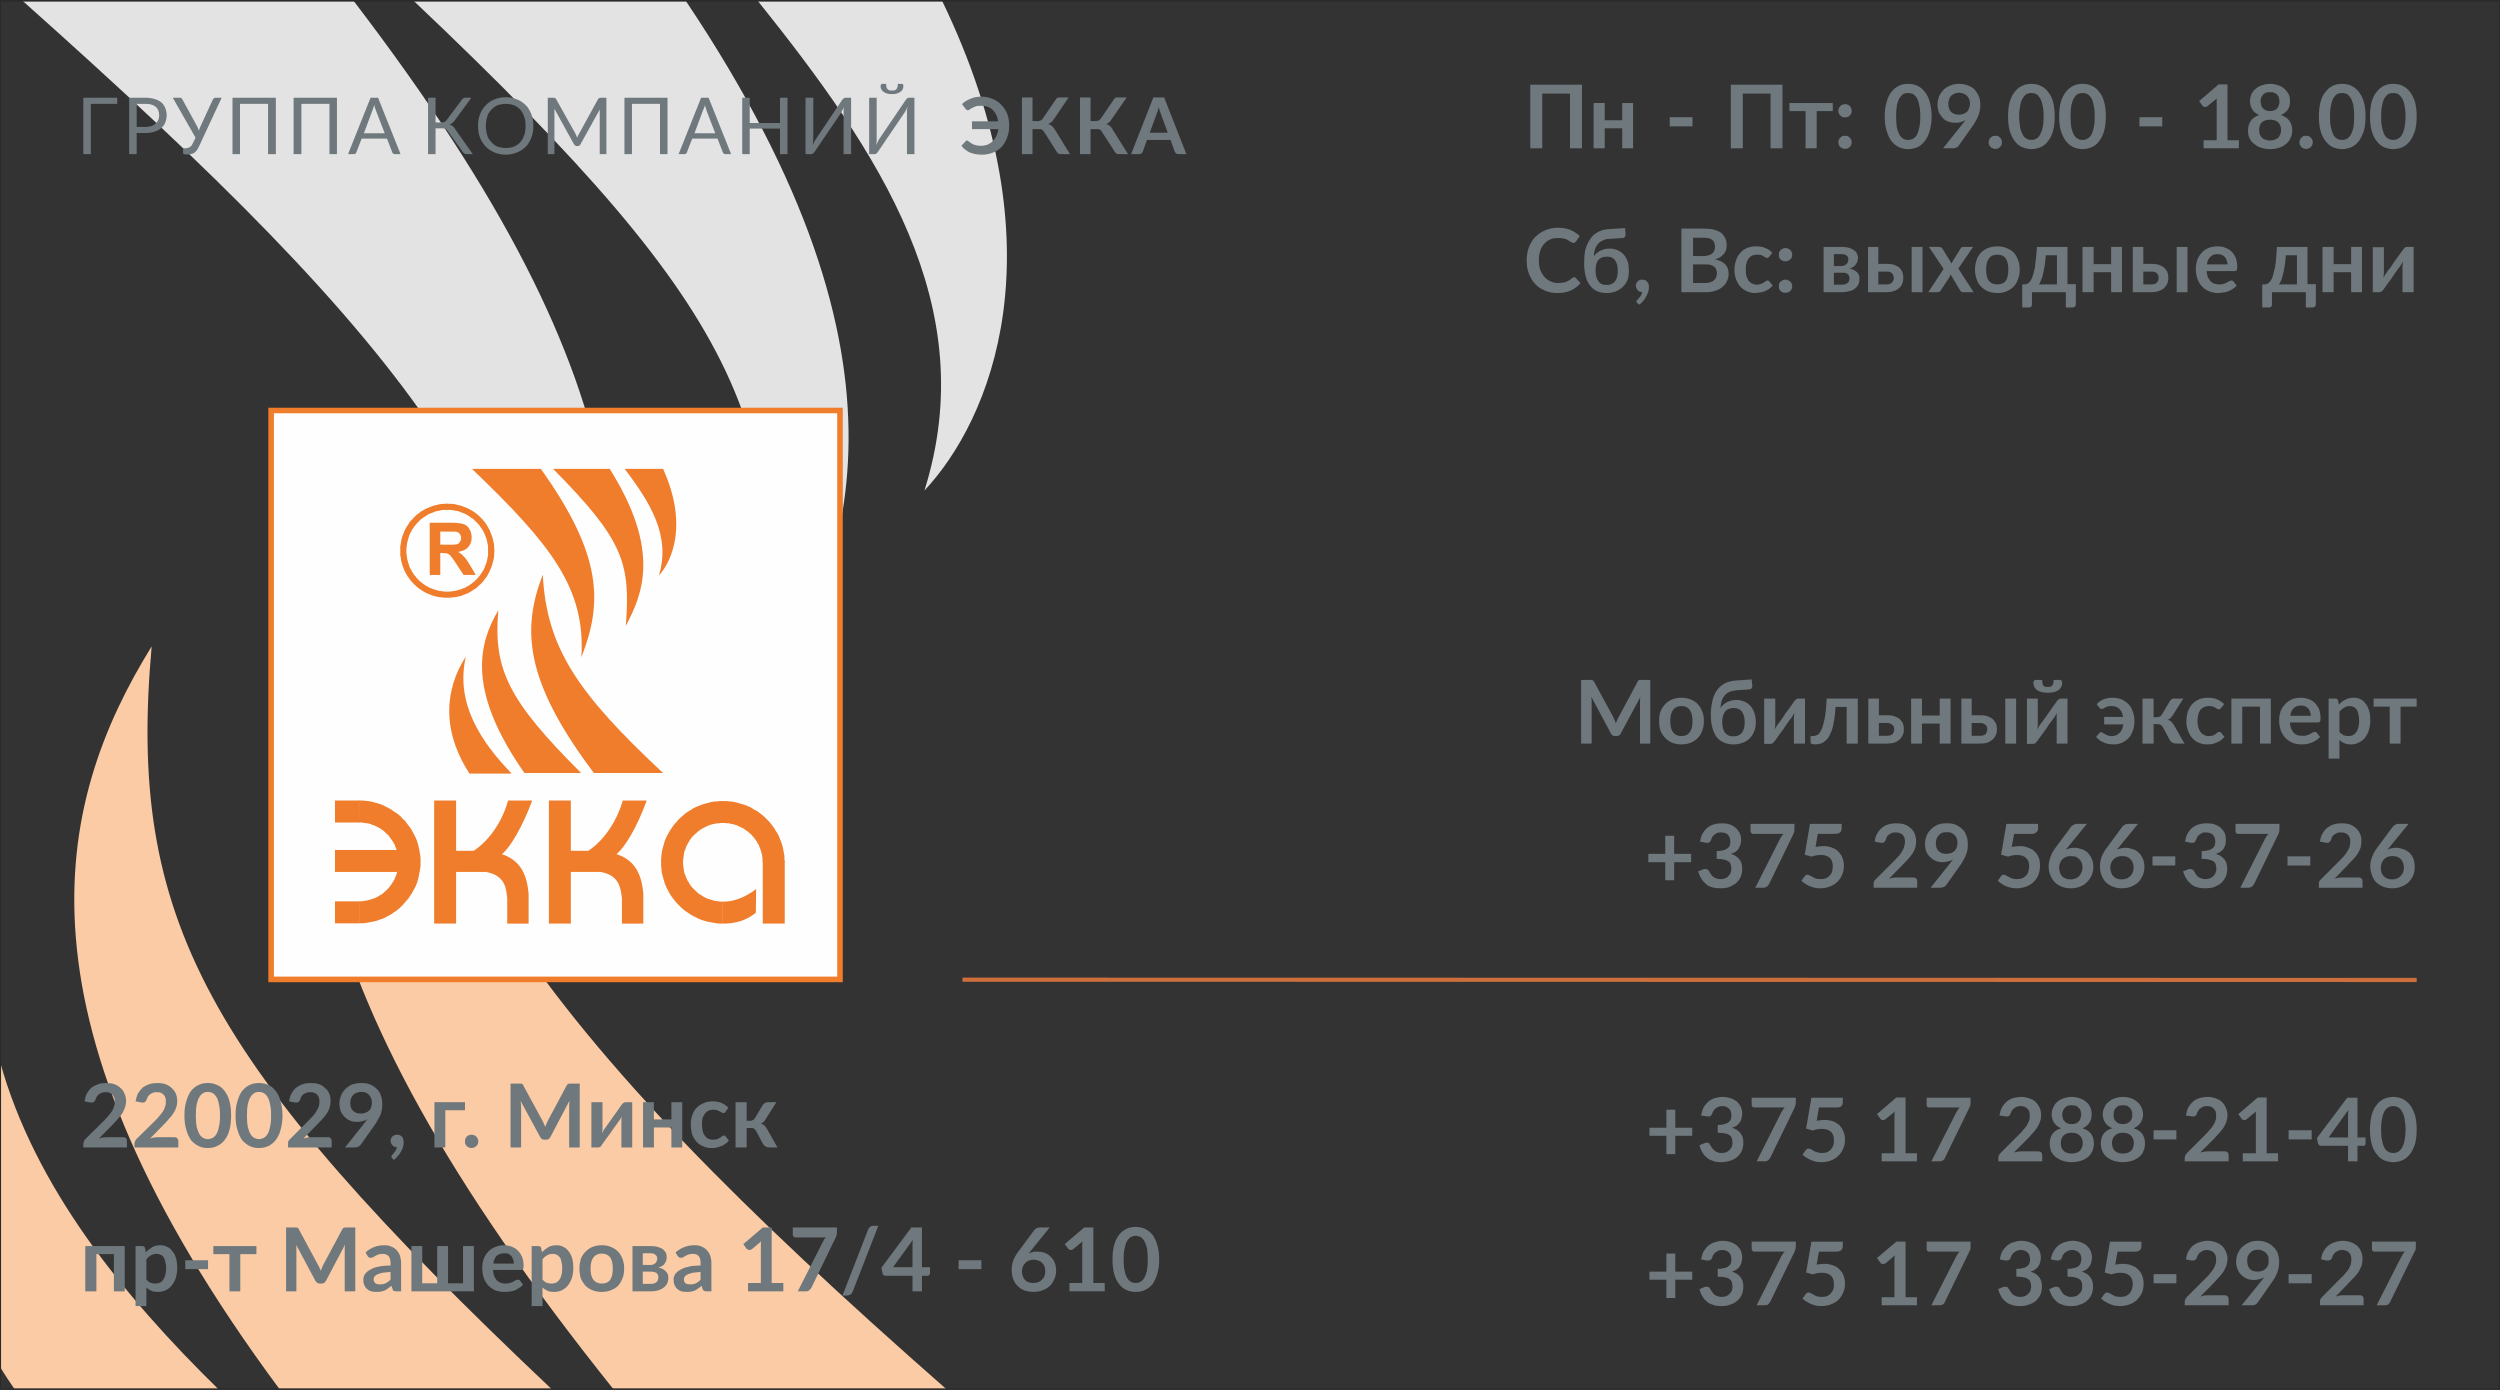 <?xml version="1.0" encoding="UTF-8"?>
<!DOCTYPE svg PUBLIC "-//W3C//DTD SVG 1.1//EN" "http://www.w3.org/Graphics/SVG/1.1/DTD/svg11.dtd">
<!-- Creator: CorelDRAW X8 -->
<svg xmlns="http://www.w3.org/2000/svg" xml:space="preserve" width="90.001mm" height="50.038mm" version="1.1" style="shape-rendering:geometricPrecision; text-rendering:geometricPrecision; image-rendering:optimizeQuality; fill-rule:evenodd; clip-rule:evenodd"
viewBox="0 0 9000 5000"
 xmlns:xlink="http://www.w3.org/1999/xlink">
 <rect x="0" y="0" width="9000" height="5000" fill="#333333" stroke="none"/>
 <defs>
  <style type="text/css">
   <![CDATA[
    .str0 {stroke:#CC6F3C;stroke-width:15}
    .str1 {stroke:#2B2A29;stroke-width:7.62}
    .fil5 {fill:none}
    .fil2 {fill:#FEFEFE}
    .fil0 {fill:#E3E3E3}
    .fil1 {fill:#FACBA4}
    .fil4 {fill:#EF7D2C}
    .fil3 {fill:#EF7D2C;fill-rule:nonzero}
    .fil6 {fill:#6F787D;fill-rule:nonzero}
    .fil7 {fill:#6F787D;fill-rule:nonzero}
   ]]>
  </style>
 </defs>
 <g id="Layer_x0020_1">
  <g id="_2436584175536">
   <path class="fil0" d="M80 0c1383,1233 1977,1940 1910,3065 359,-879 366,-1648 -718,-3065l-1192 0z"/>
   <path class="fil0" d="M1488 0c1228,1163 1347,1540 1268,2561 292,-519 601,-1235 -288,-2561l-980 0z"/>
   <path class="fil0" d="M2727 0c438,547 810,1098 601,1764 238,-254 497,-867 63,-1764l-664 0z"/>
   <path class="fil1" d="M3408 5000c-1485,-1303 -2022,-2043 -2096,-3244 -363,906 -302,1747 897,3244l1199 0z"/>
   <path class="fil1" d="M1987 5000c-1252,-1184 -1529,-1695 -1441,-2675 -353,571 -528,1341 461,2675l980 0z"/>
   <path class="fil1" d="M787 5000c-344,-337 -662,-729 -787,-1180l0 1099c17,27 34,54 53,81l734 0z"/>
  </g>
  <g id="_2471698945008">
   <g>
    <polygon class="fil2" points="976,1476 3024,1476 3024,3524 976,3524 "/>
    <path id="1" class="fil3" d="M3024 1486l-2048 0 0 -20 2048 0 10 10 -10 10zm0 -20l10 0 0 10 -10 -10zm-10 2058l0 -2048 20 0 0 2048 -10 10 -10 -10zm20 0l0 10 -10 0 10 -10zm-2058 -10l2048 0 0 20 -2048 0 -10 -10 10 -10zm0 20l-10 0 0 -10 10 10zm10 -2058l0 2048 -20 0 0 -2048 10 -10 10 10zm-20 0l0 -10 10 0 -10 10z"/>
   </g>
   <path class="fil4" d="M1699 1686c286,274 409,430 394,678 76,-194 78,-364 -146,-678l-248 0zm292 0c255,257 279,340 262,565 61,-115 126,-272 -58,-565l-204 0zm258 0c90,120 167,239 123,384 50,-55 104,-188 15,-384l-138 0zm138 1095c-308,-288 -419,-450 -433,-714 -77,199 -64,384 184,714l249 0zm-295 0c-260,-260 -317,-371 -298,-586 -74,125 -111,293 94,586l204 0zm-250 2c-108,-112 -204,-251 -165,-421 -52,80 -109,231 13,421l152 0z"/>
   <g id="_2471698929584">
    <polygon class="fil4" points="1563,2880 1563,3323 1642,3323 1642,2880 "/>
    <path class="fil4" d="M1633 3061l86 0c140,0 177,66 184,156l0 106 -77 0 0 -92c-4,-30 -4,-81 -77,-94l-116 0 0 -76z"/>
    <path class="fil4" d="M1829 2880l87 0c-35,95 -80,170 -109,193l-122 0c77,-40 126,-125 144,-193z"/>
   </g>
   <g id="_2471698927376">
    <polygon class="fil4" points="1976,2880 1976,3323 2055,3323 2055,2880 "/>
    <path class="fil4" d="M2045 3061l87 0c140,0 177,66 184,156l0 106 -77 0 0 -92c-5,-30 -5,-81 -77,-94l-116 0 -1 -76z"/>
    <path class="fil4" d="M2242 2880l86 0c-34,95 -79,170 -109,193l-121 0c76,-40 125,-125 144,-193z"/>
   </g>
   <g>
    <path class="fil3" d="M1514 3101l0 0 0 11 -1 11 -2 11 -2 11 -2 11 -3 11 -3 10 -4 10 -5 10 -5 9 -5 9 -6 9 -6 9 -7 8 -7 8 -7 8 -7 7 -8 7 -9 7 -9 6 -8 6 -10 5 -9 5 -10 5 -10 3 -10 4 -11 3 -11 2 -11 2 -11 2 -11 1 -11 0 0 -79 7 0 7 -1 7 -1 7 -1 7 -2 7 -2 6 -2 7 -2 6 -3 6 -3 6 -4 6 -3 6 -4 5 -5 5 -4 5 -5 5 -5 4 -5 4 -5 4 -6 4 -6 3 -5 4 -7 2 -6 3 -6 2 -7 2 -7 2 -6 1 -7 1 -8 0 -7 1 -7 0 0 79 0zm-221 -221l11 0 11 1 11 1 11 2 11 3 11 3 10 3 10 4 10 5 9 5 10 5 8 6 9 6 9 6 8 7 7 8 8 7 6 8 7 9 6 8 6 9 5 10 5 9 5 10 4 10 3 10 3 11 2 10 2 11 2 11 1 12 0 11 -79 0 -1 -7 0 -8 -1 -7 -1 -7 -2 -7 -2 -6 -2 -7 -3 -6 -2 -7 -4 -6 -3 -6 -4 -5 -4 -6 -4 -5 -4 -6 -5 -4 -5 -5 -5 -5 -5 -4 -6 -4 -6 -4 -6 -3 -6 -3 -6 -3 -7 -2 -6 -3 -7 -2 -7 -1 -7 -1 -7 -1 -7 -1 -7 0 0 -79z"/>
   </g>
   <rect class="fil4" x="1206" y="2880" width="89.141" height="79.181"/>
   <rect class="fil4" x="1206" y="3243" width="88.311" height="79.181"/>
   <rect class="fil4" x="1206" y="3058" width="231.432" height="79.181"/>
   <g>
    <path class="fil3" d="M2380 3102l79 0 0 0 0 8 1 7 1 7 1 7 1 7 2 6 3 7 2 6 3 6 3 7 4 5 3 6 4 6 4 5 5 5 5 5 5 5 5 4 5 5 6 3 6 4 6 4 6 3 6 3 7 2 6 2 7 2 7 2 7 1 7 1 8 1 7 0 0 79 -11 0 -11 -1 -12 -2 -10 -2 -11 -2 -11 -3 -10 -3 -10 -4 -10 -5 -10 -5 -9 -5 -9 -6 -9 -6 -8 -6 -8 -7 -8 -8 -7 -7 -7 -8 -7 -9 -6 -8 -6 -9 -5 -9 -5 -10 -5 -10 -4 -10 -3 -10 -3 -11 -3 -10 -2 -11 -1 -11 -1 -11 0 -12 0 0zm222 -220l0 79 0 0 -7 0 -8 1 -7 0 -7 2 -7 1 -7 2 -6 2 -7 3 -6 3 -6 3 -6 3 -6 4 -6 4 -5 4 -5 5 -5 4 -5 5 -5 5 -4 6 -4 5 -3 6 -4 6 -3 6 -3 6 -2 7 -3 6 -2 7 -1 7 -1 7 -1 7 -1 7 0 7 -79 0 0 -11 1 -11 1 -11 2 -11 3 -11 3 -10 3 -11 4 -10 5 -10 5 -9 5 -9 6 -9 6 -9 7 -8 7 -8 7 -8 8 -7 8 -7 8 -7 9 -6 9 -5 9 -6 10 -5 10 -4 10 -4 10 -3 11 -3 11 -3 10 -2 12 -1 11 -1 11 0 0 0zm223 220l-79 0 -1 -7 0 -7 -1 -7 -1 -7 -2 -7 -2 -7 -2 -6 -3 -7 -2 -6 -4 -6 -3 -6 -4 -6 -4 -5 -4 -6 -5 -5 -4 -5 -5 -4 -5 -5 -6 -4 -6 -4 -5 -4 -6 -3 -7 -3 -6 -3 -6 -3 -7 -2 -7 -2 -7 -1 -7 -2 -7 0 -7 -1 -8 0 0 -79 12 0 11 1 11 1 11 2 11 3 10 3 11 3 10 4 10 4 9 5 9 6 10 5 8 6 9 7 8 7 7 7 8 8 7 8 6 8 7 9 5 9 6 9 5 9 4 10 4 10 4 11 3 10 2 11 2 11 2 11 0 11 1 11z"/>
   </g>
   <polygon class="fil4" points="2746,3097 2825,3097 2825,3323 2746,3323 "/>
   <path class="fil4" d="M2601 3244c43,1 83,-17 121,-45l-1 85c-34,28 -75,40 -120,39l0 -79z"/>
   <g>
    <g>
     <path class="fil2" d="M1610 1822c88,0 158,71 158,159 0,87 -70,158 -158,158 -87,0 -158,-71 -158,-158 0,-88 71,-159 158,-159z"/>
     <path id="1" class="fil3" d="M1780 1981l-23 0 0 0 0 -8 0 -7 -1 -8 -2 -7 -1 -7 -2 -7 -3 -7 -2 -6 -3 -7 -3 -6 -4 -7 -4 -5 -4 -6 -4 -6 -5 -5 -5 -5 -5 -5 -5 -5 -6 -4 -6 -4 -6 -4 -6 -4 -6 -3 -7 -3 -6 -2 -7 -3 -7 -2 -7 -1 -7 -2 -8 -1 -7 0 -8 0 0 -23 9 1 8 0 9 1 8 2 8 2 9 2 7 3 8 3 8 3 7 4 7 4 7 4 7 5 6 5 6 5 6 6 6 6 5 6 5 6 5 7 4 7 4 7 4 7 3 8 3 8 3 7 2 8 2 9 2 8 1 9 0 8 1 9 0 0zm-170 169l0 -22 0 0 8 0 7 -1 8 -1 7 -1 7 -2 7 -2 7 -2 6 -3 7 -2 6 -4 6 -3 6 -4 6 -4 6 -5 5 -4 5 -5 5 -5 5 -6 4 -5 4 -6 4 -6 4 -6 3 -6 3 -7 2 -7 3 -6 2 -7 1 -7 2 -8 1 -7 0 -8 0 -7 23 0 -1 9 0 8 -1 9 -2 8 -2 8 -2 8 -3 8 -3 8 -3 7 -4 8 -4 7 -4 7 -5 6 -5 7 -5 6 -6 6 -6 5 -6 6 -6 5 -7 4 -7 5 -7 4 -7 4 -8 3 -8 3 -7 3 -9 2 -8 2 -8 1 -9 1 -8 1 -9 0 0 0zm-169 -169l22 0 0 0 0 7 1 8 1 7 1 8 2 7 2 7 2 6 2 7 3 7 4 6 3 6 4 6 4 6 5 5 4 6 5 5 5 5 5 4 6 5 6 4 6 4 6 3 6 4 7 2 7 3 6 2 7 2 7 2 8 1 7 1 8 1 7 0 0 22 -9 0 -8 -1 -9 -1 -8 -1 -8 -2 -8 -2 -8 -3 -8 -3 -7 -3 -8 -4 -7 -4 -7 -5 -6 -4 -7 -5 -6 -6 -6 -5 -5 -6 -6 -6 -5 -7 -4 -6 -5 -7 -4 -7 -4 -8 -3 -7 -3 -8 -3 -8 -2 -8 -2 -8 -1 -8 -2 -9 0 -8 0 -9 0 0zm169 -170l0 23 0 0 -7 0 -8 0 -7 1 -8 2 -7 1 -7 2 -7 3 -6 2 -7 3 -6 3 -6 4 -6 4 -6 4 -6 4 -5 5 -5 5 -5 5 -4 5 -5 6 -4 6 -4 5 -3 7 -4 6 -3 7 -2 6 -2 7 -2 7 -2 7 -1 7 -1 8 -1 7 0 8 -22 0 0 -9 0 -8 2 -9 1 -8 2 -9 2 -8 3 -7 3 -8 3 -8 4 -7 4 -7 5 -7 4 -7 5 -6 6 -6 5 -6 6 -6 6 -5 7 -5 6 -5 7 -4 7 -4 8 -4 7 -3 8 -3 8 -3 8 -2 8 -2 8 -2 9 -1 8 0 9 -1 0 0z"/>
    </g>
    <path class="fil3" d="M1547 2068l0 -188 79 0c19,0 34,2 43,5 9,3 16,9 21,18 5,9 8,18 8,30 0,14 -4,25 -12,34 -8,10 -20,15 -37,18 9,5 15,10 20,16 6,5 13,15 22,30l22 37 -44 0 -27 -41c-10,-15 -16,-24 -20,-28 -3,-4 -7,-6 -11,-8 -4,-1 -10,-2 -19,-2l-7 0 0 79 -38 0zm38 -109l27 0c18,0 29,0 34,-2 4,-1 7,-4 10,-8 2,-4 4,-8 4,-14 0,-6 -2,-11 -5,-15 -3,-4 -8,-7 -14,-8 -3,0 -12,0 -27,0l-29 0 0 47z"/>
   </g>
  </g>
  <line class="fil5 str0" x1="3465" y1="3525" x2="8700" y2= "3526" />
  <polygon class="fil6" points="422,372 327,372 327,553 300,553 300,350 422,350 "/>
  <path id="1" class="fil6" d="M525 455c7,0 14,-1 20,-3 6,-2 11,-5 15,-9 4,-3 7,-8 10,-13 2,-5 3,-11 3,-17 0,-13 -4,-23 -12,-30 -8,-7 -20,-11 -36,-11l-33 0 0 83 33 0zm0 -105c12,0 23,2 33,5 9,3 17,7 23,12 7,6 11,13 14,20 3,8 5,17 5,26 0,9 -2,18 -5,26 -3,8 -8,14 -14,20 -7,6 -15,10 -24,13 -9,3 -20,5 -32,5l-33 0 0 76 -27 0 0 -203 60 0z"/>
  <path id="2" class="fil6" d="M798 350l-82 176c-3,6 -5,10 -8,14 -3,4 -6,6 -10,9 -3,2 -7,3 -11,4 -4,1 -8,1 -13,1 -5,0 -9,0 -11,-1 -3,-1 -4,-2 -4,-4l0 -17 9 0c3,0 5,-1 8,-1 2,-1 4,-2 6,-3 2,-1 5,-3 7,-5 2,-2 3,-5 5,-9l10 -20 -82 -144 26 0c2,0 4,1 6,2 1,1 2,3 3,5l50 91c4,7 7,14 9,21 1,-4 2,-7 3,-10 2,-4 3,-7 5,-11l42 -91c1,-2 2,-3 4,-5 1,-1 3,-2 5,-2l23 0z"/>
  <polygon id="3" class="fil6" points="993,553 965,553 965,372 864,372 864,553 837,553 837,350 993,350 "/>
  <polygon id="4" class="fil6" points="1213,553 1186,553 1186,372 1085,372 1085,553 1057,553 1057,350 1213,350 "/>
  <path id="5" class="fil6" d="M1385 478l-32 -83c-1,-2 -2,-5 -3,-8 -1,-4 -2,-7 -3,-11 -2,8 -4,14 -6,19l-31 83 75 0zm57 75l-21 0c-2,0 -4,-1 -6,-2 -1,-1 -3,-3 -3,-5l-19 -49 -91 0 -19 49c0,2 -2,3 -3,5 -2,1 -4,2 -6,2l-21 0 81 -203 27 0 81 203z"/>
  <path id="6" class="fil6" d="M1702 553l-24 0c-3,0 -5,-1 -7,-3 -2,-1 -4,-3 -6,-6l-53 -74c-3,-4 -5,-6 -8,-8 -3,-1 -7,-2 -12,-2l-24 0 0 93 -27 0 0 -203 27 0 0 89 21 0c4,0 8,-1 11,-2 3,-1 6,-4 9,-8l53 -71c1,-2 3,-4 5,-5 2,-2 4,-3 7,-3l23 0 -61 83c-5,7 -11,11 -18,14 5,1 9,3 13,6 3,3 6,7 9,12l62 88z"/>
  <path id="7" class="fil6" d="M1920 452c0,15 -2,29 -7,41 -5,13 -11,24 -20,33 -9,9 -19,16 -32,21 -12,5 -26,8 -40,8 -15,0 -29,-3 -41,-8 -12,-5 -23,-12 -31,-21 -9,-9 -16,-20 -21,-33 -5,-12 -7,-26 -7,-41 0,-16 2,-30 7,-42 5,-13 12,-24 21,-33 8,-9 19,-16 31,-21 12,-5 26,-8 41,-8 14,0 28,3 40,8 13,5 23,12 32,21 9,9 15,20 20,33 5,12 7,26 7,42zm-28 0c0,-13 -1,-24 -5,-34 -3,-10 -8,-18 -14,-25 -6,-7 -14,-12 -23,-16 -9,-3 -18,-5 -29,-5 -11,0 -21,2 -30,5 -9,4 -16,9 -22,16 -7,7 -12,15 -15,25 -3,10 -5,21 -5,34 0,12 2,23 5,33 3,10 8,18 15,25 6,7 13,12 22,16 9,3 19,5 30,5 11,0 20,-2 29,-5 9,-4 17,-9 23,-16 6,-7 11,-15 14,-25 4,-10 5,-21 5,-33z"/>
  <path id="8" class="fil6" d="M2183 350l0 203 -24 0 0 -149c0,-2 0,-4 0,-6 0,-3 0,-5 1,-7l-70 126c-2,4 -5,7 -10,7l-4 0c-4,0 -7,-3 -10,-7l-70 -127c0,5 0,10 0,14l0 149 -24 0 0 -203 21 0c2,0 4,1 5,1 2,1 3,2 4,4l70 125c1,2 2,4 3,7 1,2 2,4 3,7 1,-3 2,-5 3,-8 1,-2 2,-4 4,-7l68 -124c1,-2 3,-3 4,-4 1,0 3,-1 6,-1l20 0z"/>
  <polygon id="9" class="fil6" points="2403,553 2376,553 2376,372 2275,372 2275,553 2248,553 2248,350 2403,350 "/>
  <path id="10" class="fil6" d="M2575 478l-32 -83c0,-2 -1,-5 -2,-8 -2,-4 -3,-7 -3,-11 -2,8 -4,14 -7,19l-31 83 75 0zm57 75l-21 0c-2,0 -4,-1 -6,-2 -1,-1 -2,-3 -3,-5l-19 -49 -91 0 -19 49c0,2 -1,3 -3,5 -2,1 -4,2 -6,2l-21 0 81 -203 27 0 81 203z"/>
  <polygon id="11" class="fil6" points="2835,350 2835,553 2808,553 2808,461 2699,461 2699,553 2672,553 2672,350 2699,350 2699,441 2808,441 2808,350 "/>
  <path id="12" class="fil6" d="M3064 350l0 203 -27 0 0 -144c0,-4 0,-8 0,-13 0,-4 0,-9 1,-14 -1,5 -3,9 -5,12 -2,4 -4,7 -5,10l-95 140c-2,2 -3,4 -5,6 -2,2 -5,3 -8,3l-20 0 0 -203 28 0 0 144c0,4 -1,8 -1,13 0,4 0,9 -1,14 2,-4 3,-8 5,-12 2,-4 4,-7 6,-10l94 -140c2,-2 3,-4 5,-6 3,-2 5,-3 8,-3l20 0z"/>
  <path id="13" class="fil6" d="M3292 350l0 203 -27 0 0 -144c0,-4 0,-8 0,-13 1,-4 1,-9 2,-14 -2,5 -4,9 -5,12 -2,4 -4,7 -6,10l-95 140c-1,2 -3,4 -5,6 -2,2 -4,3 -7,3l-20 0 0 -203 27 0 0 144c0,4 0,8 0,13 0,4 -1,9 -2,14 2,-4 4,-8 6,-12 1,-4 3,-7 5,-10l95 -140c1,-2 3,-4 5,-6 2,-2 4,-3 7,-3l20 0zm-81 -26c4,0 7,0 10,-1 3,-1 5,-2 6,-4 2,-2 3,-5 4,-8 1,-3 1,-6 1,-11l15 0c2,0 3,1 4,2 1,2 1,4 1,6 0,9 -3,16 -11,21 -7,5 -17,8 -30,8 -13,0 -23,-3 -30,-8 -7,-5 -11,-12 -11,-21 0,-2 1,-4 2,-6 0,-1 2,-2 4,-2l14 0c0,5 1,8 1,11 1,3 2,6 4,8 2,2 4,3 6,4 3,1 6,1 10,1z"/>
  <path id="14" class="fil6" d="M3463 373c8,-8 18,-14 30,-19 11,-5 24,-8 39,-8 15,0 29,3 41,8 13,5 23,12 32,22 9,9 16,20 21,32 5,13 7,27 7,43 0,15 -2,29 -7,41 -4,13 -11,24 -19,34 -9,9 -19,16 -31,21 -12,5 -26,8 -41,8 -17,0 -31,-3 -44,-8 -12,-6 -22,-14 -30,-24l15 -16c1,-2 3,-3 5,-3 2,0 4,1 6,3 4,3 7,5 10,7 3,2 6,4 10,5 3,1 7,2 11,3 5,0 9,1 14,1 8,0 16,-2 23,-4 6,-3 13,-7 18,-12 5,-5 10,-11 14,-19 3,-7 6,-15 7,-25l-95 0 0 -28 94 0c-1,-9 -3,-17 -7,-24 -3,-7 -8,-13 -13,-18 -5,-5 -11,-8 -18,-11 -7,-2 -14,-3 -22,-3 -8,0 -15,0 -20,2 -6,2 -10,4 -14,6 -3,2 -6,3 -8,5 -3,2 -5,3 -7,3 -2,0 -4,-1 -5,-2 -1,0 -2,-1 -3,-3l-13 -17z"/>
  <path id="15" class="fil6" d="M3852 553l-34 0c-4,0 -7,-1 -9,-3 -3,-2 -5,-5 -7,-9l-43 -68c-2,-2 -3,-4 -4,-5 -1,-1 -3,-2 -4,-3 -2,-1 -3,-1 -5,-2 -2,0 -4,0 -6,0l-23 0 0 90 -38 0 0 -204 38 0 0 85 19 0c4,0 7,-1 10,-2 3,-1 6,-4 8,-7l45 -66c2,-3 4,-6 6,-8 3,-2 6,-2 10,-2l32 0 -55 81c-3,4 -5,7 -9,9 -3,3 -6,4 -10,6 6,1 11,4 14,7 4,4 8,8 12,15l53 86z"/>
  <path id="16" class="fil6" d="M4061 553l-35 0c-3,0 -6,-1 -8,-3 -3,-2 -5,-5 -7,-9l-44 -68c-1,-2 -2,-4 -3,-5 -1,-1 -3,-2 -4,-3 -2,-1 -3,-1 -5,-2 -2,0 -4,0 -7,0l-22 0 0 90 -38 0 0 -204 38 0 0 85 19 0c4,0 7,-1 10,-2 3,-1 5,-4 8,-7l45 -66c1,-3 4,-6 6,-8 3,-2 6,-2 9,-2l33 0 -56 81c-2,4 -5,7 -8,9 -3,3 -6,4 -10,6 6,1 10,4 14,7 4,4 8,8 11,15l54 86z"/>
  <path id="17" class="fil6" d="M4204 476l-25 -68c-1,-3 -2,-7 -4,-11 -1,-4 -2,-9 -4,-13 -1,4 -2,9 -3,13 -2,4 -3,8 -4,11l-25 68 65 0zm67 77l-29 0c-4,0 -6,-1 -8,-3 -3,-2 -4,-4 -5,-6l-15 -42 -85 0 -15 42c-1,2 -2,4 -4,6 -3,2 -5,3 -9,3l-29 0 80 -204 39 0 80 204z"/>
  <polygon class="fil7" points="5695,532 5652,532 5652,335 5552,335 5552,532 5509,532 5509,303 5695,303 "/>
  <polygon id="1" class="fil7" points="5879,369 5879,532 5840,532 5840,460 5777,460 5777,532 5737,532 5737,369 5777,369 5777,431 5840,431 5840,369 "/>
  <polygon id="2" class="fil7" points="6011,420 6093,420 6093,453 6011,453 "/>
  <polygon id="3" class="fil7" points="6417,532 6374,532 6374,335 6274,335 6274,532 6231,532 6231,303 6417,303 "/>
  <polygon id="4" class="fil7" points="6598,398 6540,398 6540,532 6500,532 6500,398 6442,398 6442,369 6598,369 "/>
  <path id="5" class="fil7" d="M6618 511c0,-4 1,-7 2,-10 1,-3 3,-5 5,-7 2,-3 5,-4 8,-6 3,-1 6,-1 9,-1 4,0 7,0 10,1 3,2 5,3 7,6 3,2 4,4 5,7 2,3 2,6 2,10 0,3 0,6 -2,9 -1,3 -2,5 -5,7 -2,3 -4,4 -7,5 -3,2 -6,2 -10,2 -3,0 -6,0 -9,-2 -3,-1 -6,-2 -8,-5 -2,-2 -4,-4 -5,-7 -1,-3 -2,-6 -2,-9zm0 -114c0,-3 1,-6 2,-9 1,-3 3,-6 5,-8 2,-2 5,-4 8,-5 3,-1 6,-2 9,-2 4,0 7,1 10,2 3,1 5,3 7,5 3,2 4,5 5,8 2,3 2,6 2,9 0,4 0,7 -2,10 -1,2 -2,5 -5,7 -2,2 -4,4 -7,5 -3,1 -6,2 -10,2 -3,0 -6,-1 -9,-2 -3,-1 -6,-3 -8,-5 -2,-2 -4,-5 -5,-7 -1,-3 -2,-6 -2,-10z"/>
  <path id="6" class="fil7" d="M6954 417c0,20 -3,38 -7,52 -4,15 -10,27 -18,37 -7,10 -16,17 -26,22 -11,4 -22,7 -34,7 -12,0 -23,-3 -33,-7 -10,-5 -19,-12 -27,-22 -7,-10 -13,-22 -17,-37 -5,-14 -7,-32 -7,-52 0,-20 2,-37 7,-52 4,-15 10,-27 17,-36 8,-10 17,-17 27,-22 10,-5 21,-7 33,-7 12,0 23,2 34,7 10,5 19,12 26,22 8,9 14,21 18,36 4,15 7,32 7,52zm-41 0c0,-16 -1,-30 -4,-41 -2,-11 -5,-20 -9,-26 -4,-6 -9,-11 -14,-14 -6,-2 -11,-3 -17,-3 -6,0 -11,1 -16,3 -5,3 -10,8 -14,14 -4,6 -7,15 -10,26 -2,11 -3,25 -3,41 0,17 1,31 3,42 3,10 6,19 10,26 4,6 9,11 14,13 5,3 10,4 16,4 6,0 11,-1 17,-4 5,-2 10,-7 14,-13 4,-7 7,-16 9,-26 3,-11 4,-25 4,-42z"/>
  <path id="7" class="fil7" d="M7014 371c0,13 3,23 10,30 6,6 16,10 28,10 6,0 12,-1 17,-3 5,-2 9,-5 13,-8 3,-4 5,-8 7,-13 2,-5 3,-10 3,-15 0,-6 -1,-12 -3,-17 -2,-5 -5,-9 -8,-12 -4,-4 -8,-6 -13,-8 -4,-2 -10,-3 -15,-3 -6,0 -12,1 -16,3 -5,2 -9,5 -13,8 -3,4 -6,8 -7,13 -2,4 -3,10 -3,15zm52 72c2,-2 3,-4 5,-6 2,-3 3,-5 5,-7 -6,4 -11,6 -18,8 -6,2 -13,2 -20,2 -8,0 -16,-1 -23,-4 -8,-2 -15,-7 -20,-12 -6,-6 -11,-13 -15,-21 -3,-8 -5,-18 -5,-29 0,-10 2,-19 5,-28 4,-9 10,-17 16,-24 7,-7 16,-12 25,-16 10,-4 20,-6 32,-6 12,0 22,2 32,6 9,3 17,8 24,15 6,7 11,15 15,24 4,9 5,20 5,31 0,7 0,14 -2,20 -1,6 -2,12 -5,18 -2,6 -5,12 -8,17 -3,6 -7,12 -10,17l-53 75c-2,3 -4,5 -8,6 -4,2 -8,3 -12,3l-36 0 71 -89z"/>
  <path id="8" class="fil7" d="M7159 511c0,-4 1,-7 2,-10 1,-3 3,-5 5,-7 2,-3 5,-4 8,-6 3,-1 6,-1 9,-1 4,0 7,0 10,1 3,2 5,3 7,6 3,2 4,4 5,7 2,3 2,6 2,10 0,3 0,6 -2,9 -1,3 -2,5 -5,7 -2,3 -4,4 -7,5 -3,2 -6,2 -10,2 -3,0 -6,0 -9,-2 -3,-1 -6,-2 -8,-5 -2,-2 -4,-4 -5,-7 -1,-3 -2,-6 -2,-9z"/>
  <path id="9" class="fil7" d="M7397 417c0,20 -2,38 -6,52 -4,15 -10,27 -18,37 -7,10 -16,17 -27,22 -10,4 -21,7 -33,7 -12,0 -23,-3 -33,-7 -11,-5 -20,-12 -27,-22 -8,-10 -13,-22 -18,-37 -4,-14 -6,-32 -6,-52 0,-20 2,-37 6,-52 5,-15 10,-27 18,-36 7,-10 16,-17 27,-22 10,-5 21,-7 33,-7 12,0 23,2 33,7 11,5 20,12 27,22 8,9 14,21 18,36 4,15 6,32 6,52zm-40 0c0,-16 -1,-30 -4,-41 -2,-11 -6,-20 -10,-26 -4,-6 -8,-11 -14,-14 -5,-2 -10,-3 -16,-3 -6,0 -11,1 -16,3 -6,3 -10,8 -14,14 -4,6 -8,15 -10,26 -2,11 -4,25 -4,41 0,17 2,31 4,42 2,10 6,19 10,26 4,6 8,11 14,13 5,3 10,4 16,4 6,0 11,-1 16,-4 6,-2 10,-7 14,-13 4,-7 8,-16 10,-26 3,-11 4,-25 4,-42z"/>
  <path id="10" class="fil7" d="M7581 417c0,20 -2,38 -6,52 -4,15 -10,27 -18,37 -7,10 -16,17 -27,22 -10,4 -21,7 -33,7 -12,0 -23,-3 -33,-7 -10,-5 -19,-12 -27,-22 -7,-10 -13,-22 -18,-37 -4,-14 -6,-32 -6,-52 0,-20 2,-37 6,-52 5,-15 11,-27 18,-36 8,-10 17,-17 27,-22 10,-5 21,-7 33,-7 12,0 23,2 33,7 11,5 20,12 27,22 8,9 14,21 18,36 4,15 6,32 6,52zm-40 0c0,-16 -1,-30 -4,-41 -2,-11 -5,-20 -9,-26 -5,-6 -9,-11 -15,-14 -5,-2 -10,-3 -16,-3 -6,0 -11,1 -16,3 -6,3 -10,8 -14,14 -4,6 -7,15 -10,26 -2,11 -3,25 -3,41 0,17 1,31 3,42 3,10 6,19 10,26 4,6 8,11 14,13 5,3 10,4 16,4 6,0 11,-1 16,-4 6,-2 10,-7 15,-13 4,-7 7,-16 9,-26 3,-11 4,-25 4,-42z"/>
  <polygon id="11" class="fil7" points="7702,420 7784,420 7784,453 7702,453 "/>
  <path id="12" class="fil7" d="M8060 503l0 29 -127 0 0 -29 47 0 0 -134c0,-5 0,-11 0,-16l-33 27c-2,2 -3,3 -5,3 -2,0 -4,0 -6,0 -1,0 -3,-1 -4,-2 -1,0 -2,-1 -3,-2l-12 -17 70 -60 32 0 0 201 41 0z"/>
  <path id="13" class="fil7" d="M8172 504c7,0 12,-1 17,-3 5,-2 9,-4 13,-7 3,-4 5,-8 7,-12 2,-5 3,-10 3,-15 0,-13 -4,-22 -11,-29 -7,-6 -17,-9 -29,-9 -12,0 -22,3 -29,9 -7,7 -10,16 -10,29 0,5 1,10 2,15 2,4 5,8 8,12 3,3 7,5 12,7 5,2 11,3 17,3zm0 -174c-6,0 -11,0 -15,2 -4,2 -8,4 -10,7 -3,3 -5,7 -7,11 -1,4 -2,8 -2,12 0,5 1,9 2,13 1,5 3,9 6,12 2,3 6,6 10,8 5,2 10,3 16,3 7,0 12,-1 16,-3 5,-2 8,-5 11,-8 2,-3 4,-7 5,-12 2,-4 2,-8 2,-13 0,-4 -1,-8 -2,-12 -1,-4 -3,-8 -6,-11 -3,-3 -6,-5 -11,-7 -4,-2 -9,-2 -15,-2zm39 82c14,5 24,12 31,21 7,10 10,21 10,35 0,10 -2,19 -6,27 -4,9 -9,16 -16,21 -7,6 -15,11 -25,14 -10,3 -21,5 -33,5 -12,0 -22,-2 -32,-5 -10,-3 -18,-8 -25,-14 -7,-5 -13,-12 -17,-21 -4,-8 -5,-17 -5,-27 0,-14 3,-25 10,-35 6,-9 17,-16 30,-21 -11,-4 -19,-11 -24,-19 -6,-9 -9,-19 -9,-31 0,-9 2,-17 5,-25 4,-7 9,-14 15,-19 7,-6 14,-10 23,-13 9,-3 19,-5 29,-5 11,0 21,2 29,5 9,3 17,7 23,13 6,5 11,12 15,19 4,8 5,16 5,25 0,12 -2,22 -8,31 -6,8 -14,15 -25,19z"/>
  <path id="14" class="fil7" d="M8278 511c0,-4 1,-7 2,-10 1,-3 3,-5 5,-7 2,-3 4,-4 7,-6 3,-1 7,-1 10,-1 3,0 6,0 9,1 3,2 6,3 8,6 2,2 4,4 5,7 1,3 2,6 2,10 0,3 -1,6 -2,9 -1,3 -3,5 -5,7 -2,3 -5,4 -8,5 -3,2 -6,2 -9,2 -3,0 -7,0 -10,-2 -3,-1 -5,-2 -7,-5 -2,-2 -4,-4 -5,-7 -1,-3 -2,-6 -2,-9z"/>
  <path id="15" class="fil7" d="M8516 417c0,20 -2,38 -6,52 -5,15 -11,27 -18,37 -8,10 -17,17 -27,22 -10,4 -22,7 -34,7 -11,0 -23,-3 -33,-7 -10,-5 -19,-12 -26,-22 -8,-10 -14,-22 -18,-37 -4,-14 -6,-32 -6,-52 0,-20 2,-37 6,-52 4,-15 10,-27 18,-36 7,-10 16,-17 26,-22 10,-5 22,-7 33,-7 12,0 24,2 34,7 10,5 19,12 27,22 7,9 13,21 18,36 4,15 6,32 6,52zm-41 0c0,-16 -1,-30 -3,-41 -3,-11 -6,-20 -10,-26 -4,-6 -9,-11 -14,-14 -5,-2 -11,-3 -17,-3 -5,0 -11,1 -16,3 -5,3 -10,8 -14,14 -4,6 -7,15 -9,26 -3,11 -4,25 -4,41 0,17 1,31 4,42 2,10 5,19 9,26 4,6 9,11 14,13 5,3 11,4 16,4 6,0 12,-1 17,-4 5,-2 10,-7 14,-13 4,-7 7,-16 10,-26 2,-11 3,-25 3,-42z"/>
  <path id="16" class="fil7" d="M8700 417c0,20 -2,38 -6,52 -5,15 -11,27 -18,37 -8,10 -17,17 -27,22 -10,4 -21,7 -33,7 -12,0 -23,-3 -34,-7 -10,-5 -19,-12 -26,-22 -8,-10 -14,-22 -18,-37 -4,-14 -6,-32 -6,-52 0,-20 2,-37 6,-52 4,-15 10,-27 18,-36 7,-10 16,-17 26,-22 11,-5 22,-7 34,-7 12,0 23,2 33,7 10,5 19,12 27,22 7,9 13,21 18,36 4,15 6,32 6,52zm-40 0c0,-16 -2,-30 -4,-41 -2,-11 -6,-20 -10,-26 -4,-6 -9,-11 -14,-14 -5,-2 -11,-3 -16,-3 -6,0 -11,1 -17,3 -5,3 -10,8 -14,14 -4,6 -7,15 -9,26 -3,11 -4,25 -4,41 0,17 1,31 4,42 2,10 5,19 9,26 4,6 9,11 14,13 6,3 11,4 17,4 5,0 11,-1 16,-4 5,-2 10,-7 14,-13 4,-7 8,-16 10,-26 2,-11 4,-25 4,-42z"/>
  <path id="17" class="fil7" d="M5667 996c2,0 4,1 6,3l17 18c-9,12 -21,20 -35,27 -13,6 -29,9 -49,9 -17,0 -32,-3 -45,-9 -14,-6 -26,-14 -35,-24 -10,-11 -17,-23 -22,-37 -6,-15 -8,-30 -8,-48 0,-17 3,-33 8,-47 6,-14 13,-27 23,-37 10,-10 22,-18 36,-24 14,-6 29,-9 46,-9 17,0 32,3 45,8 13,6 24,13 33,22l-14 20c-1,1 -2,2 -4,3 -1,1 -3,2 -5,2 -2,0 -3,-1 -5,-2 -2,-1 -4,-2 -6,-3 -2,-1 -4,-3 -7,-4 -2,-2 -5,-4 -9,-5 -3,-1 -7,-2 -12,-3 -5,-1 -10,-1 -16,-1 -10,0 -20,1 -28,5 -9,4 -16,9 -22,16 -6,7 -11,15 -14,25 -4,10 -5,22 -5,34 0,13 1,25 5,35 4,10 9,18 15,25 6,7 13,12 22,16 8,4 17,6 27,6 6,0 11,-1 16,-1 5,-1 9,-2 13,-3 4,-2 8,-4 11,-6 4,-2 7,-5 11,-8 1,-1 2,-1 3,-2 1,-1 3,-1 4,-1z"/>
  <path id="18" class="fil7" d="M5784 1024c13,0 23,-4 30,-13 7,-9 10,-21 10,-38 0,-17 -3,-29 -10,-38 -6,-9 -16,-13 -29,-13 -14,0 -24,4 -31,12 -7,8 -10,21 -10,37 0,17 3,30 10,39 6,10 16,14 30,14zm11 -166c-10,0 -18,2 -25,6 -7,3 -13,7 -18,13 -4,5 -8,12 -10,19 -3,8 -4,16 -4,25 2,-4 6,-8 9,-11 4,-3 9,-6 13,-9 5,-2 10,-4 16,-6 6,-1 12,-2 18,-2 11,0 21,2 30,6 8,4 16,9 22,16 6,7 10,16 14,25 3,10 4,21 4,33 0,12 -1,23 -5,33 -4,10 -10,18 -17,25 -7,7 -15,12 -25,16 -10,4 -21,6 -33,6 -12,0 -23,-2 -33,-6 -10,-4 -18,-10 -25,-19 -7,-8 -13,-19 -17,-33 -4,-14 -6,-31 -6,-50 0,-17 1,-32 4,-47 4,-14 9,-26 16,-37 7,-11 16,-20 27,-26 11,-7 25,-11 42,-12l58 -4 2 20c0,4 0,8 -2,11 -2,3 -5,5 -9,5l-46 3z"/>
  <path id="19" class="fil7" d="M5894 1089c-2,-1 -3,-3 -3,-6 0,-1 1,-2 1,-3 1,-1 2,-2 2,-2 2,-2 3,-3 5,-5 1,-2 3,-4 5,-6 2,-3 3,-5 5,-8 1,-3 2,-6 3,-9 -4,0 -7,-1 -9,-2 -3,-1 -6,-3 -7,-5 -2,-2 -4,-5 -5,-8 -1,-2 -2,-5 -2,-9 0,-3 1,-6 2,-8 1,-3 3,-5 5,-7 2,-2 4,-4 7,-5 3,-1 6,-1 9,-1 4,0 8,0 11,2 3,1 5,3 7,6 2,2 4,5 5,8 1,3 1,7 1,11 0,5 -1,10 -2,16 -2,5 -4,11 -7,16 -3,6 -6,11 -11,17 -4,5 -9,10 -15,14l-7 -6z"/>
  <path id="20" class="fil7" d="M6138 1017c8,0 15,-1 20,-3 6,-2 10,-4 13,-8 4,-3 6,-6 7,-11 2,-4 3,-8 3,-13 0,-5 -1,-10 -3,-14 -1,-4 -4,-7 -7,-10 -4,-3 -8,-5 -13,-6 -6,-2 -12,-2 -20,-2l-43 0 0 67 43 0zm-43 -163l0 66 34 0c15,0 26,-3 33,-8 8,-5 12,-14 12,-25 0,-12 -4,-21 -11,-26 -6,-5 -17,-7 -31,-7l-37 0zm37 -33c15,0 28,1 38,4 11,3 20,7 27,12 6,6 11,12 14,19 4,8 5,16 5,26 0,5 -1,10 -2,15 -2,5 -4,10 -7,14 -4,4 -8,8 -13,12 -5,3 -11,6 -19,9 32,7 48,24 48,51 0,10 -2,19 -6,27 -3,8 -9,15 -16,21 -7,6 -16,11 -26,14 -11,4 -22,5 -36,5l-86 0 0 -229 79 0z"/>
  <path id="21" class="fil7" d="M6370 922c-1,1 -3,2 -4,3 -1,1 -2,2 -4,2 -3,0 -4,-1 -6,-2 -2,-1 -5,-3 -7,-4 -3,-2 -6,-3 -10,-5 -3,-1 -8,-1 -13,-1 -7,0 -13,1 -18,3 -5,3 -10,6 -13,11 -4,5 -6,10 -8,17 -2,7 -2,14 -2,22 0,9 0,17 2,24 2,6 5,12 8,17 4,4 8,8 13,10 5,3 11,4 17,4 6,0 11,-1 15,-3 4,-1 7,-3 10,-5 2,-1 5,-3 7,-5 2,-1 4,-2 6,-2 3,0 6,1 7,4l12 14c-5,5 -9,9 -14,13 -6,3 -11,6 -16,8 -6,2 -11,4 -17,4 -6,1 -12,2 -17,2 -10,0 -20,-2 -29,-6 -9,-4 -16,-9 -23,-16 -7,-8 -12,-16 -16,-27 -4,-10 -6,-22 -6,-36 0,-11 2,-23 6,-33 3,-10 8,-19 15,-26 6,-8 15,-14 24,-18 10,-4 22,-6 34,-6 13,0 23,2 32,6 10,4 18,9 25,17l-10 14z"/>
  <path id="22" class="fil7" d="M6404 1029c0,-4 0,-7 1,-10 2,-3 3,-5 5,-7 3,-2 5,-4 8,-5 3,-2 6,-2 10,-2 3,0 6,0 9,2 3,1 5,3 8,5 2,2 4,4 5,7 1,3 2,6 2,10 0,3 -1,6 -2,9 -1,3 -3,6 -5,8 -3,2 -5,3 -8,5 -3,1 -6,1 -9,1 -4,0 -7,0 -10,-1 -3,-2 -5,-3 -8,-5 -2,-2 -3,-5 -5,-8 -1,-3 -1,-6 -1,-9zm0 -114c0,-3 0,-6 1,-9 2,-3 3,-6 5,-8 3,-2 5,-3 8,-5 3,-1 6,-2 10,-2 3,0 6,1 9,2 3,2 5,3 8,5 2,2 4,5 5,8 1,3 2,6 2,9 0,4 -1,7 -2,10 -1,3 -3,5 -5,7 -3,2 -5,4 -8,5 -3,1 -6,2 -9,2 -4,0 -7,-1 -10,-2 -3,-1 -5,-3 -8,-5 -2,-2 -3,-4 -5,-7 -1,-3 -1,-6 -1,-10z"/>
  <path id="23" class="fil7" d="M6632 1023c8,0 14,-2 19,-6 5,-4 7,-9 7,-16 0,-3 0,-6 -1,-8 -1,-3 -2,-5 -4,-7 -2,-2 -5,-4 -8,-5 -4,-1 -8,-1 -13,-1l-30 0 0 43 30 0zm-30 -110l0 43 26 0c4,0 7,-1 11,-2 3,-1 5,-3 8,-5 2,-2 4,-4 5,-7 1,-3 2,-6 2,-9 0,-3 0,-5 -1,-8 -1,-2 -2,-4 -4,-6 -2,-2 -5,-3 -8,-4 -4,-2 -8,-2 -13,-2l-26 0zm27 -26c10,0 19,1 27,3 7,2 13,5 18,9 5,3 9,7 11,12 2,5 4,10 4,16 0,3 -1,7 -2,11 -1,3 -2,7 -5,10 -2,4 -5,7 -9,10 -4,3 -9,5 -15,7 6,1 11,2 15,5 4,2 8,4 11,7 4,3 6,7 8,11 2,4 2,9 2,14 0,9 -1,16 -5,22 -3,6 -8,11 -14,15 -5,4 -12,6 -20,8 -7,2 -15,3 -23,3l-67 0 0 -163 64 0z"/>
  <path id="24" class="fil7" d="M6791 1022c9,0 16,-2 20,-7 4,-4 7,-10 7,-17 0,-3 -1,-5 -2,-8 -1,-3 -2,-5 -5,-8 -2,-2 -4,-3 -8,-5 -3,-1 -7,-1 -12,-1l-29 0 0 46 29 0zm0 -74c11,0 21,1 29,4 7,3 14,6 19,11 4,5 8,10 10,16 2,6 3,13 3,19 0,8 -1,15 -4,21 -2,7 -6,12 -12,17 -5,4 -11,8 -19,10 -7,3 -16,4 -26,4l-66 0 0 -163 37 0 0 61 29 0zm130 -61l0 163 -39 0 0 -163 39 0z"/>
  <path id="25" class="fil7" d="M7105 1050l-37 0c-3,0 -5,0 -7,-2 -2,-1 -3,-3 -5,-5l-34 -57c-1,2 -1,4 -2,5 -1,2 -1,3 -2,5l-31 47c-1,2 -2,3 -4,5 -2,1 -4,2 -6,2l-35 0 55 -84 -53 -79 38 0c2,0 5,1 6,2 1,0 3,2 4,3l34 55c1,-4 3,-7 5,-11l27 -43c2,-4 5,-6 9,-6l36 0 -53 78 55 85z"/>
  <path id="26" class="fil7" d="M7191 885c12,0 23,2 32,6 10,4 19,9 26,16 7,8 12,16 16,27 4,10 6,22 6,34 0,13 -2,25 -6,35 -4,11 -9,20 -16,27 -7,7 -16,13 -26,17 -9,4 -20,6 -32,6 -13,0 -24,-2 -34,-6 -10,-4 -18,-10 -25,-17 -7,-7 -13,-16 -16,-27 -4,-10 -6,-22 -6,-35 0,-12 2,-24 6,-34 3,-11 9,-19 16,-27 7,-7 15,-12 25,-16 10,-4 21,-6 34,-6zm0 137c13,0 23,-4 30,-13 6,-9 9,-23 9,-40 0,-18 -3,-31 -9,-40 -7,-10 -17,-14 -30,-14 -14,0 -24,4 -31,14 -7,9 -10,22 -10,40 0,17 3,31 10,40 7,9 17,13 31,13z"/>
  <path id="27" class="fil7" d="M7405 1022l0 -105 -40 0c-1,14 -3,26 -4,37 -2,11 -4,21 -6,30 -2,8 -4,16 -7,22 -2,6 -5,12 -8,16l65 0zm68 -1l0 72c0,4 -1,7 -3,9 -2,2 -5,3 -8,3l-25 0 0 -55 -122 0 0 44c0,3 -1,5 -2,7 -2,3 -5,4 -9,4l-24 0 0 -83 4 0c4,0 8,0 11,-1 4,-1 7,-3 10,-6 3,-4 7,-8 9,-14 3,-6 6,-14 8,-24 3,-10 5,-22 6,-37 2,-15 4,-32 5,-53l110 0 0 134 30 0z"/>
  <polygon id="28" class="fil7" points="7639,887 7639,1050 7600,1050 7600,978 7537,978 7537,1050 7497,1050 7497,887 7537,887 7537,949 7600,949 7600,887 "/>
  <path id="29" class="fil7" d="M7745 1022c9,0 15,-2 20,-7 4,-4 6,-10 6,-17 0,-3 0,-5 -1,-8 -1,-3 -3,-5 -5,-8 -2,-2 -5,-3 -8,-5 -4,-1 -8,-1 -12,-1l-29 0 0 46 29 0zm-1 -74c12,0 21,1 29,4 8,3 14,6 19,11 5,5 9,10 11,16 2,6 3,13 3,19 0,8 -1,15 -4,21 -3,7 -7,12 -12,17 -5,4 -12,8 -19,10 -8,3 -16,4 -26,4l-67 0 0 -163 38 0 0 61 28 0zm131 -61l0 163 -39 0 0 -163 39 0z"/>
  <path id="30" class="fil7" d="M8019 950c0,-5 -1,-10 -3,-14 -1,-5 -3,-9 -6,-12 -3,-3 -6,-6 -11,-8 -4,-2 -9,-3 -15,-3 -12,0 -20,3 -27,10 -6,6 -11,15 -12,27l74 0zm-75 24c0,8 2,15 4,21 3,6 6,11 9,15 4,4 9,7 14,9 5,2 11,3 17,3 7,0 12,0 17,-2 4,-1 8,-3 12,-5 3,-2 6,-3 9,-5 3,-1 5,-2 7,-2 4,0 6,1 8,4l11 14c-4,5 -9,9 -15,13 -5,3 -11,6 -16,8 -6,2 -12,4 -18,4 -6,1 -12,2 -18,2 -11,0 -22,-2 -32,-6 -9,-4 -18,-9 -25,-17 -7,-7 -13,-16 -17,-27 -4,-11 -6,-23 -6,-38 0,-11 2,-21 5,-31 4,-10 9,-18 16,-26 6,-7 15,-13 24,-17 10,-4 21,-6 33,-6 10,0 20,1 28,5 9,3 17,8 23,14 6,6 11,14 15,23 3,9 5,20 5,32 0,6 -1,10 -2,12 -1,2 -4,3 -7,3l-101 0z"/>
  <path id="31" class="fil7" d="M8269 1022l0 -105 -40 0c-1,14 -2,26 -4,37 -2,11 -3,21 -6,30 -2,8 -4,16 -6,22 -3,6 -6,12 -9,16l65 0zm68 -1l0 72c0,4 -1,7 -3,9 -2,2 -5,3 -8,3l-25 0 0 -55 -122 0 0 44c0,3 0,5 -2,7 -2,3 -5,4 -8,4l-25 0 0 -83 4 0c4,0 8,0 11,-1 4,-1 7,-3 10,-6 4,-4 7,-8 10,-14 2,-6 5,-14 7,-24 3,-10 5,-22 7,-37 1,-15 3,-32 4,-53l110 0 0 134 30 0z"/>
  <polygon id="32" class="fil7" points="8503,887 8503,1050 8464,1050 8464,978 8401,978 8401,1050 8361,1050 8361,887 8401,887 8401,949 8464,949 8464,887 "/>
  <path id="33" class="fil7" d="M8689 887l0 163 -40 0 0 -95c0,-2 1,-5 1,-8 0,-3 0,-6 1,-9 -2,5 -5,9 -7,13 0,0 -1,2 -3,5 -2,2 -5,6 -8,10 -3,4 -6,9 -10,14 -4,6 -8,11 -11,17 -10,13 -20,27 -32,44 -1,2 -3,4 -6,6 -2,2 -5,3 -8,3l-24 0 0 -162 40 0 0 95c0,2 -1,5 -1,8 0,3 0,5 -1,8 2,-5 5,-9 7,-12 0,-1 1,-2 3,-5 2,-2 4,-6 7,-10 4,-4 7,-9 11,-14 4,-6 7,-11 11,-17 10,-13 20,-28 32,-44 1,-2 3,-4 6,-7 2,-2 5,-3 8,-3l24 0z"/>
  <path class="fil7" d="M444 4092c4,0 7,1 10,4 2,2 3,5 3,9l0 24 -157 0 0 -13c0,-3 1,-6 2,-9 1,-3 3,-5 5,-8l70 -69c5,-6 11,-12 15,-17 5,-6 9,-11 12,-16 3,-6 5,-11 7,-17 2,-5 2,-11 2,-17 0,-5 0,-10 -2,-14 -2,-4 -4,-8 -7,-11 -3,-3 -6,-5 -10,-6 -4,-2 -9,-2 -14,-2 -5,0 -9,0 -13,2 -4,1 -7,3 -10,5 -4,3 -6,5 -8,8 -2,4 -4,7 -5,11 -2,5 -4,8 -7,10 -3,1 -7,2 -12,1l-21 -4c2,-11 5,-21 9,-29 5,-8 10,-15 17,-21 7,-5 15,-9 24,-12 9,-3 18,-4 28,-4 11,0 20,1 29,4 9,3 17,8 23,14 6,5 11,12 14,20 4,8 6,17 6,27 0,8 -2,16 -4,23 -3,8 -6,15 -10,21 -4,7 -9,13 -15,19 -5,6 -11,13 -17,19l-52 53c5,-2 10,-3 15,-4 5,0 9,-1 14,-1l59 0z"/>
  <path id="1" class="fil7" d="M628 4092c4,0 7,1 10,4 2,2 4,5 4,9l0 24 -158 0 0 -13c0,-3 1,-6 2,-9 1,-3 3,-5 5,-8l70 -69c6,-6 11,-12 15,-17 5,-6 9,-11 12,-16 3,-6 5,-11 7,-17 2,-5 2,-11 2,-17 0,-5 0,-10 -2,-14 -1,-4 -4,-8 -7,-11 -3,-3 -6,-5 -10,-6 -4,-2 -9,-2 -14,-2 -4,0 -9,0 -13,2 -4,1 -7,3 -10,5 -3,3 -6,5 -8,8 -2,4 -4,7 -5,11 -2,5 -4,8 -7,10 -3,1 -7,2 -12,1l-21 -4c2,-11 5,-21 9,-29 5,-8 11,-15 17,-21 7,-5 15,-9 24,-12 9,-3 18,-4 28,-4 11,0 21,1 29,4 9,3 17,8 23,14 6,5 11,12 15,20 3,8 5,17 5,27 0,8 -1,16 -4,23 -2,8 -6,15 -10,21 -4,7 -9,13 -15,19 -5,6 -11,13 -17,19l-52 53c5,-2 10,-3 15,-4 5,0 9,-1 14,-1l59 0z"/>
  <path id="2" class="fil7" d="M832 4014c0,20 -2,37 -6,52 -4,15 -10,27 -18,37 -7,9 -16,16 -27,21 -10,5 -21,7 -33,7 -12,0 -23,-2 -33,-7 -10,-5 -19,-12 -27,-21 -7,-10 -13,-22 -17,-37 -5,-15 -7,-32 -7,-52 0,-20 2,-38 7,-52 4,-15 10,-27 17,-37 8,-9 17,-17 27,-21 10,-5 21,-7 33,-7 12,0 23,2 33,7 11,4 20,12 27,21 8,10 14,22 18,37 4,14 6,32 6,52zm-40 0c0,-17 -1,-30 -4,-41 -2,-11 -5,-20 -9,-26 -4,-7 -9,-11 -14,-14 -6,-3 -11,-4 -17,-4 -6,0 -11,1 -16,4 -5,3 -10,7 -14,14 -4,6 -7,15 -10,26 -2,11 -3,24 -3,41 0,17 1,30 3,41 3,11 6,20 10,26 4,7 9,11 14,14 5,2 10,4 16,4 6,0 11,-2 17,-4 5,-3 10,-7 14,-14 4,-6 7,-15 9,-26 3,-11 4,-24 4,-41z"/>
  <path id="3" class="fil7" d="M1017 4014c0,20 -3,37 -7,52 -4,15 -10,27 -18,37 -7,9 -16,16 -26,21 -11,5 -22,7 -34,7 -12,0 -23,-2 -33,-7 -10,-5 -19,-12 -27,-21 -7,-10 -13,-22 -17,-37 -5,-15 -7,-32 -7,-52 0,-20 2,-38 7,-52 4,-15 10,-27 17,-37 8,-9 17,-17 27,-21 10,-5 21,-7 33,-7 12,0 23,2 34,7 10,4 19,12 26,21 8,10 14,22 18,37 4,14 7,32 7,52zm-41 0c0,-17 -1,-30 -4,-41 -2,-11 -5,-20 -9,-26 -4,-7 -9,-11 -14,-14 -6,-3 -11,-4 -17,-4 -5,0 -11,1 -16,4 -5,3 -10,7 -14,14 -4,6 -7,15 -10,26 -2,11 -3,24 -3,41 0,17 1,30 3,41 3,11 6,20 10,26 4,7 9,11 14,14 5,2 11,4 16,4 6,0 11,-2 17,-4 5,-3 10,-7 14,-14 4,-6 7,-15 9,-26 3,-11 4,-24 4,-41z"/>
  <path id="4" class="fil7" d="M1180 4092c5,0 8,1 10,4 3,2 4,5 4,9l0 24 -157 0 0 -13c0,-3 0,-6 1,-9 1,-3 3,-5 6,-8l69 -69c6,-6 11,-12 16,-17 5,-6 8,-11 11,-16 3,-6 6,-11 8,-17 1,-5 2,-11 2,-17 0,-5 -1,-10 -2,-14 -2,-4 -4,-8 -7,-11 -3,-3 -7,-5 -11,-6 -4,-2 -8,-2 -13,-2 -5,0 -9,0 -13,2 -4,1 -8,3 -11,5 -3,3 -6,5 -8,8 -2,4 -3,7 -4,11 -2,5 -5,8 -7,10 -3,1 -7,2 -13,1l-20 -4c1,-11 4,-21 9,-29 4,-8 10,-15 17,-21 7,-5 15,-9 23,-12 9,-3 19,-4 29,-4 10,0 20,1 29,4 9,3 16,8 22,14 7,5 12,12 15,20 4,8 5,17 5,27 0,8 -1,16 -3,23 -3,8 -6,15 -10,21 -5,7 -10,13 -15,19 -6,6 -12,13 -18,19l-52 53c5,-2 10,-3 15,-4 5,0 10,-1 14,-1l59 0z"/>
  <path id="5" class="fil7" d="M1261 3968c0,13 3,23 10,29 7,7 16,10 28,10 7,0 12,-1 17,-3 5,-2 9,-4 13,-8 3,-3 6,-7 7,-12 2,-5 3,-10 3,-16 0,-6 -1,-12 -3,-16 -2,-5 -4,-9 -8,-13 -3,-3 -8,-6 -12,-8 -5,-1 -10,-2 -16,-2 -6,0 -11,1 -16,3 -5,2 -9,4 -12,8 -4,3 -6,7 -8,12 -2,5 -3,10 -3,16zm52 72c2,-3 4,-5 5,-7 2,-2 3,-4 5,-6 -5,3 -11,6 -18,7 -6,2 -13,3 -20,3 -8,0 -15,-1 -23,-4 -8,-3 -14,-7 -20,-13 -6,-5 -11,-12 -15,-20 -3,-8 -5,-18 -5,-29 0,-10 2,-20 6,-29 3,-9 9,-17 16,-24 6,-6 15,-12 24,-16 10,-3 21,-5 32,-5 12,0 23,1 32,5 9,4 17,9 24,16 7,6 12,14 15,24 4,9 5,19 5,30 0,7 0,14 -1,20 -2,7 -3,13 -5,19 -3,6 -5,11 -9,17 -3,6 -6,11 -10,17l-53 75c-2,2 -4,4 -8,6 -3,2 -8,3 -12,3l-36 0 71 -89z"/>
  <path id="6" class="fil7" d="M1412 4168c-2,-2 -3,-4 -3,-6 0,-1 0,-2 1,-3 0,-1 1,-2 2,-3 1,-1 2,-3 4,-5 2,-2 3,-4 5,-6 2,-2 3,-5 5,-8 1,-3 2,-6 3,-9 -3,0 -6,0 -9,-2 -3,-1 -5,-2 -7,-5 -2,-2 -4,-4 -5,-7 -1,-3 -2,-6 -2,-9 0,-3 1,-6 2,-9 1,-2 3,-5 5,-7 2,-2 4,-3 7,-4 3,-1 6,-2 10,-2 4,0 7,1 10,2 3,2 6,4 8,6 2,3 3,5 4,9 1,3 1,6 1,10 0,5 0,10 -2,16 -1,6 -4,11 -7,17 -3,5 -6,11 -11,16 -4,5 -9,10 -15,15l-6 -6z"/>
  <polygon id="7" class="fil7" points="1674,3995 1603,3995 1603,4129 1564,4129 1564,3966 1674,3966 "/>
  <path id="8" class="fil7" d="M1674 4107c0,-3 0,-6 1,-9 2,-3 3,-6 5,-8 2,-2 5,-4 8,-5 3,-1 6,-2 9,-2 4,0 7,1 10,2 3,1 5,3 8,5 2,2 3,5 5,8 1,3 2,6 2,9 0,3 -1,7 -2,10 -2,2 -3,5 -5,7 -3,2 -5,4 -8,5 -3,1 -6,2 -10,2 -3,0 -6,-1 -9,-2 -3,-1 -6,-3 -8,-5 -2,-2 -3,-5 -5,-7 -1,-3 -1,-7 -1,-10z"/>
  <path id="9" class="fil7" d="M2087 3899l0 230 -38 0 0 -149c0,-6 1,-12 1,-19l-69 131c-3,6 -8,9 -15,9l-6 0c-7,0 -12,-3 -15,-9l-71 -131c1,3 1,7 1,10 1,3 1,7 1,9l0 149 -38 0 0 -230 32 0c2,0 4,0 5,0 2,0 3,1 4,1 1,1 2,1 3,2 1,1 2,2 2,4l69 127c2,4 4,7 5,11 2,4 3,7 5,11 1,-4 3,-8 4,-11 2,-4 4,-7 5,-11l68 -127c1,-2 2,-3 3,-4 1,-1 2,-1 3,-2 1,0 2,-1 4,-1 1,0 3,0 5,0l32 0z"/>
  <path id="10" class="fil7" d="M2276 3966l0 163 -39 0 0 -95c0,-3 0,-6 0,-8 0,-3 1,-6 1,-9 -2,5 -4,9 -7,13 0,0 -1,1 -3,4 -2,3 -4,6 -7,10 -3,5 -7,9 -11,15 -4,5 -7,11 -11,16 -10,13 -20,28 -32,44 -1,2 -3,5 -5,7 -3,2 -6,3 -9,3l-24 0 0 -163 40 0 0 95c0,3 0,5 -1,8 0,3 0,6 -1,9 3,-5 5,-10 7,-13 0,0 1,-2 3,-4 2,-3 5,-6 8,-11 3,-4 6,-9 10,-14 4,-5 8,-11 11,-16 10,-13 20,-28 32,-45 1,-2 3,-4 6,-6 2,-2 5,-3 8,-3l24 0z"/>
  <polygon id="11" class="fil7" points="2456,3966 2456,4129 2417,4129 2417,4057 2354,4057 2354,4129 2315,4129 2315,3966 2354,3966 2354,4028 2417,4028 2417,3966 "/>
  <path id="12" class="fil7" d="M2612 4000c-1,2 -2,3 -3,4 -1,1 -3,1 -5,1 -2,0 -4,-1 -6,-2 -2,-1 -4,-2 -7,-4 -3,-1 -6,-3 -9,-4 -4,-1 -9,-2 -14,-2 -7,0 -13,1 -18,4 -5,2 -9,6 -13,11 -3,4 -6,10 -8,16 -1,7 -2,15 -2,23 0,9 1,16 3,23 1,7 4,13 8,17 3,5 7,8 12,11 5,2 11,3 17,3 6,0 11,-1 15,-2 4,-2 7,-3 10,-5 3,-2 5,-4 7,-5 2,-2 4,-3 7,-3 3,0 5,2 7,4l11 14c-4,5 -9,10 -14,13 -5,4 -10,6 -16,8 -5,2 -11,4 -17,5 -6,1 -11,1 -17,1 -10,0 -20,-2 -28,-6 -9,-3 -17,-9 -24,-16 -6,-7 -12,-16 -16,-26 -3,-11 -5,-23 -5,-36 0,-12 1,-23 5,-33 3,-11 8,-19 15,-27 7,-7 15,-13 25,-17 10,-5 21,-7 34,-7 12,0 23,2 32,6 9,4 17,10 24,17l-10 14z"/>
  <path id="13" class="fil7" d="M2746 3976c2,-3 4,-5 8,-7 3,-2 6,-3 10,-3l31 0 -38 60c-3,5 -5,8 -8,11 -3,2 -6,4 -10,6 5,1 9,4 13,7 3,3 6,7 9,12l38 67 -27 0c-7,0 -12,-1 -16,-4 -4,-2 -7,-5 -10,-10l-24 -45c-2,-4 -5,-7 -8,-9 -3,-2 -7,-2 -12,-2l-14 0 0 70 -40 0 0 -163 40 0 0 67 12 0c5,0 8,-1 11,-3 3,-1 5,-4 7,-7l28 -47z"/>
  <polygon id="14" class="fil7" points="449,4647 410,4647 410,4513 347,4513 347,4647 307,4647 307,4484 449,4484 "/>
  <path id="15" class="fil7" d="M527 4605c5,5 10,9 15,11 5,2 11,3 17,3 6,0 11,-1 16,-3 5,-2 9,-6 12,-10 3,-5 6,-10 8,-17 2,-7 3,-15 3,-25 0,-9 -1,-17 -3,-24 -1,-7 -4,-12 -6,-16 -3,-4 -7,-7 -11,-9 -4,-2 -8,-3 -14,-3 -8,0 -15,2 -20,5 -6,3 -12,8 -17,15l0 73zm-2 -99c7,-7 15,-13 23,-18 8,-5 18,-7 30,-7 9,0 17,2 24,6 8,3 14,9 19,16 6,7 10,15 13,26 3,10 4,22 4,35 0,12 -2,24 -5,34 -3,10 -8,19 -14,27 -6,8 -13,13 -22,18 -9,4 -18,6 -29,6 -9,0 -17,-1 -23,-4 -7,-3 -13,-7 -18,-12l0 67 -39 0 0 -216 24 0c5,0 9,2 10,7l3 15z"/>
  <polygon id="16" class="fil7" points="667,4535 749,4535 749,4567 667,4567 "/>
  <polygon id="17" class="fil7" points="923,4513 865,4513 865,4647 826,4647 826,4513 768,4513 768,4484 923,4484 "/>
  <path id="18" class="fil7" d="M1279 4417l0 230 -38 0 0 -148c0,-6 0,-13 1,-20l-69 131c-4,6 -9,9 -15,9l-6 0c-7,0 -12,-3 -16,-9l-70 -131c1,3 1,7 1,10 0,4 0,7 0,10l0 148 -37 0 0 -230 32 0c2,0 4,0 5,0 1,1 3,1 4,1 1,1 2,1 3,2 1,1 1,3 2,4l69 128c2,3 4,6 5,10 2,4 3,7 5,11 1,-4 3,-8 4,-11 2,-4 3,-7 5,-11l68 -127c1,-1 2,-3 3,-4 1,-1 2,-1 3,-2 1,0 2,0 4,-1 1,0 3,0 4,0l33 0z"/>
  <path id="19" class="fil7" d="M1406 4577c-12,1 -21,2 -29,3 -8,2 -14,4 -19,6 -4,2 -8,5 -10,8 -2,2 -3,6 -3,9 0,7 2,12 7,15 4,3 9,4 15,4 8,0 15,-1 21,-4 6,-3 12,-7 18,-13l0 -28zm-90 -70c18,-17 41,-26 67,-26 10,0 18,1 26,5 7,3 14,7 19,13 5,5 9,12 12,20 2,7 4,16 4,25l0 103 -18 0c-4,0 -7,-1 -9,-2 -2,-1 -3,-3 -4,-7l-4 -11c-4,3 -8,7 -12,9 -4,3 -8,6 -12,8 -4,1 -9,3 -14,4 -4,1 -10,1 -16,1 -7,0 -13,-1 -19,-2 -6,-2 -11,-5 -15,-9 -4,-3 -7,-8 -10,-14 -2,-5 -3,-11 -3,-19 0,-4 1,-8 2,-12 1,-4 4,-8 7,-12 3,-3 7,-7 12,-10 5,-3 11,-6 18,-9 7,-2 16,-4 26,-6 9,-1 20,-2 33,-2l0 -10c0,-11 -3,-19 -7,-24 -5,-5 -12,-8 -21,-8 -6,0 -11,1 -15,2 -5,2 -8,3 -11,5 -4,2 -6,4 -9,5 -3,2 -6,2 -9,2 -2,0 -5,0 -7,-2 -2,-1 -3,-3 -4,-5l-7 -12z"/>
  <polygon id="20" class="fil7" points="1706,4484 1706,4647 1481,4647 1481,4484 1520,4484 1520,4618 1574,4618 1574,4484 1613,4484 1613,4618 1667,4618 1667,4484 "/>
  <path id="21" class="fil7" d="M1850 4547c0,-5 -1,-10 -3,-15 -1,-4 -3,-8 -6,-12 -3,-3 -6,-6 -11,-8 -4,-2 -9,-2 -15,-2 -12,0 -20,3 -27,9 -6,7 -11,16 -12,28l74 0zm-75 23c0,9 2,16 4,22 3,6 6,11 9,15 4,4 9,7 14,9 5,2 11,3 17,3 7,0 12,-1 17,-2 4,-2 8,-3 12,-5 3,-2 6,-4 9,-5 3,-2 5,-2 7,-2 4,0 6,1 8,3l11 15c-4,5 -9,9 -15,12 -5,4 -11,7 -16,9 -6,2 -12,3 -18,4 -6,1 -12,1 -18,1 -11,0 -22,-2 -32,-5 -9,-4 -18,-10 -25,-17 -7,-7 -13,-17 -17,-27 -4,-11 -6,-24 -6,-38 0,-11 2,-22 5,-31 4,-10 9,-19 16,-26 6,-7 15,-13 24,-17 10,-4 21,-7 33,-7 10,0 20,2 28,5 9,4 17,8 23,15 6,6 11,14 15,23 3,9 5,20 5,31 0,6 -1,10 -2,12 -1,2 -4,3 -7,3l-101 0z"/>
  <path id="22" class="fil7" d="M1953 4605c5,5 10,9 15,11 5,2 11,3 17,3 6,0 11,-1 16,-3 5,-2 9,-6 12,-10 4,-5 6,-10 8,-17 2,-7 3,-15 3,-25 0,-9 -1,-17 -3,-24 -1,-7 -3,-12 -6,-16 -3,-4 -7,-7 -11,-9 -4,-2 -8,-3 -14,-3 -8,0 -15,2 -20,5 -6,3 -12,8 -17,15l0 73zm-2 -99c7,-7 15,-13 23,-18 8,-5 18,-7 30,-7 9,0 17,2 24,6 8,3 14,9 19,16 6,7 10,15 13,26 3,10 4,22 4,35 0,12 -2,24 -5,34 -3,10 -8,19 -14,27 -6,8 -13,13 -22,18 -9,4 -18,6 -29,6 -9,0 -17,-1 -23,-4 -7,-3 -13,-7 -18,-12l0 67 -39 0 0 -216 24 0c5,0 9,2 10,7l3 15z"/>
  <path id="23" class="fil7" d="M2166 4481c13,0 24,2 33,6 10,4 19,10 26,17 7,7 12,16 16,26 4,11 6,22 6,35 0,13 -2,25 -6,35 -4,10 -9,19 -16,27 -7,7 -16,12 -26,16 -9,4 -20,6 -33,6 -12,0 -23,-2 -33,-6 -10,-4 -18,-9 -25,-16 -7,-8 -13,-17 -17,-27 -3,-10 -5,-22 -5,-35 0,-13 2,-24 5,-35 4,-10 10,-19 17,-26 7,-7 15,-13 25,-17 10,-4 21,-6 33,-6zm0 138c14,0 24,-4 31,-14 6,-9 9,-22 9,-40 0,-17 -3,-31 -9,-40 -7,-9 -17,-14 -31,-14 -13,0 -23,5 -30,14 -7,10 -10,23 -10,40 0,18 3,31 10,40 7,9 17,14 30,14z"/>
  <path id="24" class="fil7" d="M2343 4620c9,0 15,-2 20,-6 5,-4 7,-10 7,-17 0,-2 0,-5 -1,-8 -1,-2 -2,-5 -4,-7 -2,-2 -5,-3 -8,-4 -4,-1 -8,-2 -14,-2l-29 0 0 44 29 0zm-29 -110l0 42 26 0c4,0 7,0 10,-1 3,-2 6,-3 9,-5 2,-2 4,-5 5,-8 1,-2 2,-5 2,-9 0,-2 -1,-5 -1,-7 -1,-2 -3,-5 -5,-6 -2,-2 -4,-4 -8,-5 -3,-1 -7,-1 -12,-1l-26 0zm27 -26c10,0 19,1 27,3 7,2 13,5 18,8 5,4 8,8 11,13 2,4 3,10 3,15 0,4 0,7 -1,11 -1,4 -3,8 -5,11 -2,4 -5,7 -9,10 -4,2 -9,5 -15,6 5,1 10,3 15,5 4,2 8,5 11,8 3,3 6,7 8,11 1,4 2,9 2,14 0,8 -2,15 -5,21 -3,6 -8,11 -14,15 -6,4 -12,7 -20,9 -7,2 -15,3 -24,3l-66 0 0 -163 64 0z"/>
  <path id="25" class="fil7" d="M2522 4577c-11,1 -21,2 -28,3 -8,2 -14,4 -19,6 -4,2 -8,5 -10,8 -2,2 -3,6 -3,9 0,7 2,12 6,15 4,3 10,4 16,4 8,0 15,-1 21,-4 6,-3 12,-7 17,-13l0 -28zm-90 -70c19,-17 42,-26 68,-26 10,0 18,1 26,5 7,3 14,7 19,13 5,5 9,12 12,20 2,7 4,16 4,25l0 103 -18 0c-4,0 -7,-1 -9,-2 -2,-1 -3,-3 -5,-7l-3 -11c-4,3 -8,7 -12,9 -4,3 -8,6 -12,8 -5,1 -9,3 -14,4 -5,1 -10,1 -16,1 -7,0 -13,-1 -19,-2 -6,-2 -11,-5 -15,-9 -4,-3 -7,-8 -10,-14 -2,-5 -3,-11 -3,-19 0,-4 0,-8 2,-12 1,-4 3,-8 7,-12 3,-3 7,-7 12,-10 5,-3 11,-6 18,-9 7,-2 16,-4 25,-6 10,-1 21,-2 33,-2l0 -10c0,-11 -2,-19 -7,-24 -4,-5 -11,-8 -20,-8 -6,0 -11,1 -16,2 -4,2 -7,3 -11,5 -3,2 -6,4 -8,5 -3,2 -6,2 -9,2 -3,0 -5,0 -7,-2 -2,-1 -3,-3 -5,-5l-7 -12z"/>
  <path id="26" class="fil7" d="M2820 4617l0 30 -127 0 0 -30 46 0 0 -133c0,-6 0,-11 1,-17l-33 28c-2,1 -4,2 -6,3 -2,0 -4,0 -5,0 -2,-1 -3,-1 -5,-2 -1,-1 -2,-2 -3,-2l-12 -17 70 -60 32 0 0 200 42 0z"/>
  <path id="27" class="fil7" d="M3013 4417l0 17c0,5 -1,9 -2,13 -1,3 -2,5 -3,7l-87 180c-2,3 -4,6 -8,9 -3,3 -7,4 -13,4l-28 0 89 -176c2,-3 4,-6 5,-10 2,-3 5,-5 7,-8l-110 0c-2,0 -4,-1 -6,-3 -2,-2 -3,-4 -3,-6l0 -27 159 0z"/>
  <path id="28" class="fil7" d="M3070 4647c-2,5 -4,9 -8,11 -4,3 -8,4 -13,4l-16 0 92 -237c2,-5 5,-8 8,-11 4,-2 8,-3 12,-3l17 0 -92 236z"/>
  <path id="29" class="fil7" d="M3285 4560l0 -75c0,-7 0,-15 1,-23l-71 98 70 0zm63 0l0 23c0,2 -1,4 -3,5 -1,2 -3,3 -5,3l-21 0 0 56 -34 0 0 -56 -97 0c-3,0 -5,-1 -7,-3 -2,-1 -4,-3 -4,-6l-4 -20 108 -145 38 0 0 143 29 0z"/>
  <polygon id="30" class="fil7" points="3451,4535 3533,4535 3533,4567 3451,4567 "/>
  <path id="31" class="fil7" d="M3711 4501l-8 9c5,-2 10,-3 15,-5 5,-1 10,-1 16,-1 9,0 17,1 26,4 8,3 15,7 21,13 6,5 12,13 15,21 4,9 6,19 6,30 0,11 -2,21 -6,30 -4,10 -9,18 -16,25 -7,7 -16,12 -26,16 -10,4 -21,6 -33,6 -12,0 -23,-2 -33,-5 -10,-4 -18,-10 -25,-17 -7,-7 -12,-15 -16,-25 -3,-10 -5,-21 -5,-33 0,-11 2,-22 6,-34 5,-11 11,-23 21,-35l54 -73c2,-3 5,-5 9,-7 3,-2 8,-3 12,-3l35 0 -68 84zm9 116c6,0 12,-1 17,-3 6,-2 10,-5 14,-9 4,-4 7,-8 9,-13 2,-5 3,-11 3,-17 0,-6 -1,-12 -3,-18 -2,-5 -5,-9 -9,-13 -3,-4 -8,-6 -13,-8 -5,-2 -11,-3 -17,-3 -6,0 -12,1 -17,3 -5,2 -10,5 -13,9 -4,4 -7,8 -9,13 -2,5 -3,11 -3,17 0,6 1,12 3,17 2,5 4,10 8,14 3,3 7,6 13,8 5,2 10,3 17,3z"/>
  <path id="32" class="fil7" d="M3977 4617l0 30 -127 0 0 -30 46 0 0 -133c0,-6 0,-11 1,-17l-33 28c-2,1 -4,2 -6,3 -2,0 -3,0 -5,0 -2,-1 -3,-1 -4,-2 -2,-1 -3,-2 -3,-2l-13 -17 70 -60 33 0 0 200 41 0z"/>
  <path id="33" class="fil7" d="M4173 4532c0,20 -2,37 -7,52 -4,15 -10,27 -17,37 -8,9 -17,17 -27,21 -10,5 -22,7 -34,7 -12,0 -23,-2 -33,-7 -10,-4 -19,-12 -26,-21 -8,-10 -14,-22 -18,-37 -4,-15 -6,-32 -6,-52 0,-20 2,-37 6,-52 4,-15 10,-27 18,-37 7,-9 16,-16 26,-21 10,-5 21,-7 33,-7 12,0 24,2 34,7 10,5 19,12 27,21 7,10 13,22 17,37 5,15 7,32 7,52zm-41 0c0,-17 -1,-30 -3,-41 -3,-11 -6,-20 -10,-26 -4,-7 -9,-11 -14,-14 -5,-2 -11,-4 -17,-4 -5,0 -11,2 -16,4 -5,3 -10,7 -14,14 -4,6 -7,15 -9,26 -3,11 -4,24 -4,41 0,17 1,30 4,41 2,11 5,20 9,26 4,7 9,11 14,14 5,3 11,4 16,4 6,0 12,-1 17,-4 5,-3 10,-7 14,-14 4,-6 7,-15 10,-26 2,-11 3,-24 3,-41z"/>
  <polygon class="fil7" points="6092,4087 6031,4087 6031,4153 5999,4153 5999,4087 5938,4087 5938,4058 5999,4058 5999,3993 6031,3993 6031,4058 6092,4058 "/>
  <path id="1" class="fil7" d="M6124 4014c2,-11 5,-21 9,-29 5,-9 11,-15 17,-21 7,-6 15,-10 24,-13 9,-2 18,-4 28,-4 11,0 21,2 29,5 9,3 16,7 22,12 6,6 11,12 14,19 3,7 5,15 5,23 0,8 -1,14 -3,20 -1,5 -4,10 -7,14 -3,4 -7,8 -11,11 -5,3 -10,5 -16,7 14,4 24,11 31,20 7,9 10,20 10,33 0,12 -2,22 -6,31 -4,8 -10,16 -17,22 -7,6 -16,10 -25,13 -10,3 -20,5 -30,5 -12,0 -22,-1 -30,-4 -9,-3 -17,-7 -23,-12 -6,-5 -12,-11 -16,-19 -5,-7 -8,-16 -11,-26l17 -7c4,-2 9,-3 13,-2 4,1 6,3 8,7 2,4 4,7 7,11 2,3 5,7 8,9 3,3 7,5 11,7 4,2 9,3 15,3 7,0 13,-1 18,-3 5,-3 9,-5 12,-9 3,-3 6,-7 8,-12 1,-4 2,-8 2,-12 0,-6 -1,-11 -2,-16 -1,-4 -3,-8 -7,-11 -4,-3 -9,-6 -16,-7 -7,-2 -16,-3 -28,-3l0 -28c10,0 18,-1 24,-3 6,-2 12,-4 15,-7 4,-3 7,-7 8,-11 2,-4 2,-9 2,-14 0,-11 -3,-19 -9,-24 -6,-6 -14,-9 -24,-9 -4,0 -9,1 -13,2 -4,2 -7,3 -10,6 -3,2 -6,5 -8,8 -2,3 -4,7 -5,11 -2,4 -4,8 -7,9 -3,2 -7,2 -12,1l-21 -3z"/>
  <path id="2" class="fil7" d="M6465 3950l0 17c0,5 -1,9 -2,12 -1,3 -2,6 -3,8l-87 179c-2,4 -5,7 -8,9 -3,3 -8,4 -13,4l-28 0 88 -175c2,-4 4,-7 6,-10 2,-3 4,-6 7,-9l-110 0c-2,0 -5,-1 -6,-2 -2,-2 -3,-4 -3,-7l0 -26 159 0z"/>
  <path id="3" class="fil7" d="M6540 4033c5,-1 10,-2 14,-2 5,-1 10,-1 14,-1 12,0 23,2 32,5 9,4 17,9 23,15 6,7 11,14 14,23 3,8 5,17 5,27 0,12 -2,24 -7,34 -4,10 -10,18 -17,25 -8,8 -17,13 -27,17 -11,4 -22,6 -35,6 -7,0 -14,-1 -20,-2 -6,-2 -13,-4 -18,-6 -6,-3 -11,-6 -16,-9 -5,-3 -9,-7 -13,-10l12 -17c3,-3 6,-5 10,-5 3,0 6,1 8,2 3,2 6,4 10,6 3,2 7,4 12,5 5,2 11,3 18,3 7,0 13,-1 19,-3 5,-3 10,-6 13,-10 4,-4 7,-9 9,-15 2,-6 2,-12 2,-19 0,-12 -3,-22 -10,-29 -8,-7 -18,-11 -33,-11 -10,0 -22,2 -33,6l-24 -7 19 -111 113 0 0 16c0,6 -2,11 -5,14 -4,4 -10,5 -18,5l-63 0 -8 48z"/>
  <path id="4" class="fil7" d="M6901 4150l0 29 -127 0 0 -29 46 0 0 -134c0,-5 1,-11 1,-16l-33 27c-2,2 -4,3 -6,3 -2,1 -3,1 -5,0 -2,0 -3,-1 -4,-1 -2,-1 -3,-2 -3,-3l-13 -17 70 -60 33 0 0 201 41 0z"/>
  <path id="5" class="fil7" d="M7094 3950l0 17c0,5 0,9 -1,12 -2,3 -3,6 -4,8l-87 179c-1,4 -4,7 -7,9 -4,3 -8,4 -13,4l-29 0 89 -175c2,-4 4,-7 6,-10 2,-3 4,-6 6,-9l-109 0c-3,0 -5,-1 -7,-2 -2,-2 -2,-4 -2,-7l0 -26 158 0z"/>
  <path id="6" class="fil7" d="M7338 4143c4,0 7,1 10,3 2,3 4,6 4,10l0 23 -158 0 0 -13c0,-2 1,-5 2,-8 1,-3 3,-6 5,-8l70 -70c6,-6 11,-11 15,-17 5,-5 9,-10 12,-16 3,-5 5,-10 7,-16 2,-5 2,-11 2,-17 0,-6 0,-10 -2,-15 -1,-4 -4,-7 -7,-10 -3,-3 -6,-5 -10,-7 -4,-1 -9,-2 -14,-2 -4,0 -9,1 -13,2 -4,2 -7,3 -10,6 -3,2 -6,5 -8,8 -2,3 -4,7 -5,11 -2,4 -4,8 -7,9 -3,2 -7,2 -12,1l-21 -3c2,-11 5,-21 9,-29 5,-9 11,-15 17,-21 7,-6 15,-10 24,-13 9,-2 18,-4 28,-4 11,0 21,2 29,5 9,3 17,7 23,13 6,6 11,13 15,21 3,8 5,17 5,27 0,8 -1,16 -4,23 -2,7 -6,14 -10,21 -4,6 -9,13 -15,19 -5,6 -11,12 -17,19l-52 52c5,-1 10,-2 15,-3 5,-1 9,-1 14,-1l59 0z"/>
  <path id="7" class="fil7" d="M7458 4151c7,0 12,-1 17,-3 5,-1 9,-4 13,-7 3,-4 5,-7 7,-12 2,-5 3,-9 3,-15 0,-12 -4,-22 -11,-28 -7,-7 -16,-10 -29,-10 -12,0 -22,3 -29,10 -7,6 -10,16 -10,28 0,6 1,10 2,15 2,5 5,8 8,12 3,3 7,6 12,7 5,2 11,3 17,3zm0 -174c-6,0 -11,1 -15,2 -4,2 -7,5 -10,8 -3,3 -5,6 -6,10 -2,4 -3,8 -3,12 0,5 1,9 2,14 1,4 3,8 6,11 2,3 6,6 10,8 5,2 10,3 16,3 7,0 12,-1 16,-3 5,-2 8,-5 11,-8 2,-3 4,-7 5,-11 2,-5 2,-9 2,-14 0,-4 -1,-8 -2,-12 -1,-4 -3,-7 -6,-10 -3,-3 -6,-6 -11,-8 -4,-1 -9,-2 -15,-2zm39 83c14,4 24,11 31,20 7,10 10,21 10,35 0,10 -2,19 -6,28 -4,8 -9,15 -16,21 -7,5 -15,10 -25,13 -10,3 -21,5 -33,5 -12,0 -22,-2 -32,-5 -10,-3 -18,-8 -25,-13 -7,-6 -13,-13 -17,-21 -3,-9 -5,-18 -5,-28 0,-14 3,-25 10,-35 6,-9 17,-16 31,-20 -12,-5 -20,-12 -25,-20 -6,-9 -9,-19 -9,-31 0,-9 2,-17 6,-24 3,-8 8,-15 14,-20 7,-6 14,-10 23,-13 9,-3 19,-5 29,-5 11,0 21,2 29,5 9,3 17,7 23,13 7,5 12,12 15,20 4,7 5,15 5,24 0,12 -2,22 -8,31 -5,8 -14,15 -25,20z"/>
  <path id="8" class="fil7" d="M7642 4151c7,0 13,-1 17,-3 5,-1 9,-4 13,-7 3,-4 6,-7 7,-12 2,-5 3,-9 3,-15 0,-12 -4,-22 -11,-28 -7,-7 -16,-10 -29,-10 -12,0 -21,3 -28,10 -7,6 -11,16 -11,28 0,6 1,10 3,15 1,5 4,8 7,12 4,3 8,6 12,7 5,2 11,3 17,3zm0 -174c-5,0 -10,1 -15,2 -4,2 -7,5 -10,8 -3,3 -5,6 -6,10 -2,4 -2,8 -2,12 0,5 0,9 1,14 1,4 3,8 6,11 3,3 6,6 10,8 5,2 10,3 16,3 7,0 12,-1 16,-3 5,-2 8,-5 11,-8 3,-3 5,-7 6,-11 1,-5 1,-9 1,-14 0,-4 0,-8 -2,-12 -1,-4 -3,-7 -6,-10 -3,-3 -6,-6 -10,-8 -5,-1 -10,-2 -16,-2zm39 83c14,4 24,11 31,20 7,10 10,21 10,35 0,10 -2,19 -6,28 -3,8 -9,15 -16,21 -7,5 -15,10 -25,13 -10,3 -21,5 -33,5 -11,0 -22,-2 -32,-5 -10,-3 -18,-8 -25,-13 -7,-6 -13,-13 -16,-21 -4,-9 -6,-18 -6,-28 0,-14 3,-25 10,-35 6,-9 17,-16 31,-20 -11,-5 -20,-12 -25,-20 -6,-9 -9,-19 -9,-31 0,-9 2,-17 6,-24 3,-8 8,-15 15,-20 6,-6 14,-10 22,-13 9,-3 19,-5 29,-5 11,0 21,2 30,5 8,3 16,7 22,13 7,5 12,12 15,20 4,7 6,15 6,24 0,12 -3,22 -9,31 -5,8 -14,15 -25,20z"/>
  <polygon id="9" class="fil7" points="7753,4067 7835,4067 7835,4100 7753,4100 "/>
  <path id="10" class="fil7" d="M8009 4143c4,0 7,1 10,3 2,3 4,6 4,10l0 23 -158 0 0 -13c0,-2 1,-5 2,-8 1,-3 3,-6 5,-8l70 -70c6,-6 11,-11 15,-17 5,-5 9,-10 12,-16 3,-5 5,-10 7,-16 2,-5 2,-11 2,-17 0,-6 0,-10 -2,-15 -2,-4 -4,-7 -7,-10 -3,-3 -6,-5 -10,-7 -4,-1 -9,-2 -14,-2 -5,0 -9,1 -13,2 -4,2 -7,3 -10,6 -4,2 -6,5 -8,8 -2,3 -4,7 -5,11 -2,4 -4,8 -7,9 -3,2 -7,2 -12,1l-21 -3c2,-11 5,-21 9,-29 5,-9 10,-15 17,-21 7,-6 15,-10 24,-13 9,-2 18,-4 28,-4 11,0 21,2 29,5 9,3 17,7 23,13 6,6 11,13 14,21 4,8 6,17 6,27 0,8 -2,16 -4,23 -2,7 -6,14 -10,21 -4,6 -9,13 -15,19 -5,6 -11,12 -17,19l-52 52c5,-1 10,-2 15,-3 5,-1 9,-1 14,-1l59 0z"/>
  <path id="11" class="fil7" d="M8201 4150l0 29 -127 0 0 -29 47 0 0 -134c0,-5 0,-11 0,-16l-33 27c-2,2 -3,3 -5,3 -2,1 -4,1 -5,0 -2,0 -4,-1 -5,-1 -1,-1 -2,-2 -3,-3l-12 -17 70 -60 32 0 0 201 41 0z"/>
  <polygon id="12" class="fil7" points="8239,4067 8322,4067 8322,4100 8239,4100 "/>
  <path id="13" class="fil7" d="M8453 4093l0 -75c0,-7 0,-15 1,-24l-71 99 70 0zm63 0l0 23c0,2 -1,3 -2,5 -2,2 -4,2 -6,2l-21 0 0 56 -34 0 0 -56 -97 0c-3,0 -5,-1 -7,-2 -2,-2 -3,-4 -4,-6l-4 -20 109 -145 37 0 0 143 29 0z"/>
  <path id="14" class="fil7" d="M8700 4065c0,20 -2,37 -6,52 -5,14 -11,27 -18,36 -8,10 -17,17 -27,22 -10,4 -21,7 -33,7 -12,0 -23,-3 -34,-7 -10,-5 -19,-12 -26,-22 -8,-9 -14,-22 -18,-36 -4,-15 -6,-32 -6,-52 0,-21 2,-38 6,-53 4,-14 10,-27 18,-36 7,-10 16,-17 26,-22 11,-4 22,-7 34,-7 12,0 23,3 33,7 10,5 19,12 27,22 7,9 13,22 18,36 4,15 6,32 6,53zm-40 0c0,-17 -2,-31 -4,-42 -2,-11 -6,-19 -10,-26 -4,-6 -9,-11 -14,-13 -5,-3 -11,-4 -16,-4 -6,0 -11,1 -17,4 -5,2 -10,7 -14,13 -4,7 -7,15 -9,26 -3,11 -4,25 -4,42 0,16 1,30 4,41 2,11 5,19 9,26 4,6 9,11 14,13 6,3 11,4 17,4 5,0 11,-1 16,-4 5,-2 10,-7 14,-13 4,-7 8,-15 10,-26 2,-11 4,-25 4,-41z"/>
  <polygon id="15" class="fil7" points="6092,4605 6031,4605 6031,4671 5999,4671 5999,4605 5938,4605 5938,4576 5999,4576 5999,4511 6031,4511 6031,4576 6092,4576 "/>
  <path id="16" class="fil7" d="M6124 4532c2,-11 5,-21 9,-29 5,-8 11,-15 17,-21 7,-5 15,-10 24,-12 9,-3 18,-5 28,-5 11,0 21,2 29,5 9,3 16,7 22,12 6,6 11,12 14,19 3,7 5,15 5,24 0,7 -1,13 -3,19 -1,5 -4,10 -7,14 -3,5 -7,8 -11,11 -5,3 -10,5 -16,7 14,4 24,11 31,20 7,9 10,20 10,33 0,12 -2,22 -6,31 -4,8 -10,16 -17,22 -7,6 -16,10 -25,13 -10,4 -20,5 -30,5 -12,0 -22,-1 -30,-4 -9,-3 -17,-6 -23,-12 -6,-5 -12,-11 -16,-19 -5,-7 -8,-16 -11,-26l17 -7c4,-2 9,-2 13,-1 4,0 6,3 8,6 2,4 4,7 7,11 2,4 5,7 8,10 3,2 7,5 11,6 4,2 9,3 15,3 7,0 13,-1 18,-3 5,-2 9,-5 12,-9 3,-3 6,-7 8,-11 1,-5 2,-9 2,-13 0,-6 -1,-11 -2,-15 -1,-5 -3,-9 -7,-12 -4,-3 -9,-6 -16,-7 -7,-2 -16,-3 -28,-3l0 -28c10,0 18,-1 24,-3 6,-1 12,-4 15,-7 4,-3 7,-6 8,-11 2,-4 2,-8 2,-14 0,-10 -3,-19 -9,-24 -6,-6 -14,-9 -24,-9 -4,0 -9,1 -13,2 -4,2 -7,4 -10,6 -3,2 -6,5 -8,8 -2,3 -4,7 -5,11 -2,5 -4,8 -7,9 -3,2 -7,2 -12,2l-21 -4z"/>
  <path id="17" class="fil7" d="M6465 4468l0 17c0,5 -1,9 -2,12 -1,3 -2,6 -3,8l-87 179c-2,4 -5,7 -8,10 -3,2 -8,3 -13,3l-28 0 88 -175c2,-4 4,-7 6,-10 2,-3 4,-6 7,-8l-110 0c-2,0 -5,-1 -6,-3 -2,-2 -3,-4 -3,-7l0 -26 159 0z"/>
  <path id="18" class="fil7" d="M6540 4551c5,-1 10,-2 14,-2 5,-1 10,-1 14,-1 12,0 23,2 32,6 9,3 17,8 23,15 6,6 11,13 14,22 3,8 5,18 5,27 0,13 -2,24 -7,34 -4,10 -10,18 -17,26 -8,7 -17,12 -27,16 -11,4 -22,6 -35,6 -7,0 -14,-1 -20,-2 -6,-2 -13,-4 -18,-6 -6,-3 -11,-6 -16,-9 -5,-3 -9,-6 -13,-10l12 -17c3,-3 6,-5 10,-5 3,0 6,1 8,3 3,1 6,3 10,5 3,2 7,4 12,6 5,1 11,2 18,2 7,0 13,-1 19,-3 5,-3 10,-6 13,-10 4,-4 7,-9 9,-15 2,-6 2,-12 2,-19 0,-12 -3,-22 -10,-29 -8,-7 -18,-11 -33,-11 -10,0 -22,2 -33,6l-24 -7 19 -111 113 0 0 17c0,5 -2,10 -5,13 -4,4 -10,6 -18,6l-63 0 -8 47z"/>
  <path id="19" class="fil7" d="M6901 4668l0 29 -127 0 0 -29 46 0 0 -134c0,-5 1,-10 1,-16l-33 28c-2,1 -4,2 -6,2 -2,1 -3,1 -5,0 -2,0 -3,0 -4,-1 -2,-1 -3,-2 -3,-3l-13 -17 70 -59 33 0 0 200 41 0z"/>
  <path id="20" class="fil7" d="M7094 4468l0 17c0,5 0,9 -1,12 -2,3 -3,6 -4,8l-87 179c-1,4 -4,7 -7,10 -4,2 -8,3 -13,3l-29 0 89 -175c2,-4 4,-7 6,-10 2,-3 4,-6 6,-8l-109 0c-3,0 -5,-1 -7,-3 -2,-2 -2,-4 -2,-7l0 -26 158 0z"/>
  <path id="21" class="fil7" d="M7199 4532c2,-11 5,-21 9,-29 5,-8 11,-15 18,-21 6,-5 14,-10 23,-12 9,-3 18,-5 28,-5 11,0 21,2 29,5 9,3 16,7 22,12 6,6 11,12 14,19 3,7 5,15 5,24 0,7 -1,13 -3,19 -1,5 -4,10 -7,14 -3,5 -7,8 -11,11 -5,3 -10,5 -16,7 14,4 24,11 31,20 7,9 10,20 10,33 0,12 -2,22 -6,31 -4,8 -10,16 -17,22 -7,6 -16,10 -25,13 -10,4 -20,5 -30,5 -12,0 -22,-1 -30,-4 -9,-3 -16,-6 -23,-12 -6,-5 -12,-11 -16,-19 -4,-7 -8,-16 -11,-26l17 -7c4,-2 9,-2 13,-1 4,0 6,3 8,6 2,4 4,7 7,11 2,4 5,7 8,10 3,2 7,5 11,6 4,2 9,3 15,3 7,0 13,-1 18,-3 5,-2 9,-5 12,-9 4,-3 6,-7 8,-11 1,-5 2,-9 2,-13 0,-6 0,-11 -2,-15 -1,-5 -3,-9 -7,-12 -4,-3 -9,-6 -16,-7 -7,-2 -16,-3 -28,-3l0 -28c10,0 18,-1 24,-3 7,-1 12,-4 15,-7 4,-3 7,-6 8,-11 2,-4 2,-8 2,-14 0,-10 -3,-19 -9,-24 -6,-6 -14,-9 -24,-9 -4,0 -9,1 -13,2 -4,2 -7,4 -10,6 -3,2 -6,5 -8,8 -2,3 -4,7 -5,11 -2,5 -4,8 -7,9 -3,2 -7,2 -12,2l-21 -4z"/>
  <path id="22" class="fil7" d="M7383 4532c2,-11 5,-21 10,-29 4,-8 10,-15 17,-21 7,-5 14,-10 23,-12 9,-3 18,-5 29,-5 10,0 20,2 28,5 9,3 16,7 22,12 6,6 11,12 14,19 3,7 5,15 5,24 0,7 -1,13 -3,19 -1,5 -4,10 -7,14 -3,5 -7,8 -11,11 -5,3 -10,5 -15,7 13,4 24,11 30,20 7,9 10,20 10,33 0,12 -2,22 -6,31 -4,8 -10,16 -17,22 -7,6 -16,10 -25,13 -9,4 -20,5 -30,5 -12,0 -22,-1 -30,-4 -9,-3 -16,-6 -23,-12 -6,-5 -11,-11 -16,-19 -4,-7 -8,-16 -11,-26l17 -7c5,-2 9,-2 13,-1 4,0 7,3 8,6 2,4 4,7 7,11 2,4 5,7 8,10 3,2 7,5 11,6 4,2 9,3 15,3 7,0 13,-1 18,-3 5,-2 9,-5 12,-9 4,-3 6,-7 8,-11 1,-5 2,-9 2,-13 0,-6 0,-11 -1,-15 -2,-5 -4,-9 -8,-12 -4,-3 -9,-6 -16,-7 -7,-2 -16,-3 -28,-3l0 -28c10,0 18,-1 24,-3 7,-1 12,-4 16,-7 3,-3 6,-6 7,-11 2,-4 3,-8 3,-14 0,-10 -3,-19 -9,-24 -6,-6 -15,-9 -25,-9 -4,0 -9,1 -12,2 -4,2 -8,4 -11,6 -3,2 -6,5 -8,8 -2,3 -4,7 -5,11 -1,5 -4,8 -7,9 -3,2 -7,2 -12,2l-21 -4z"/>
  <path id="23" class="fil7" d="M7615 4551c5,-1 10,-2 14,-2 5,-1 10,-1 14,-1 12,0 23,2 32,6 9,3 17,8 23,15 6,6 11,13 14,22 3,8 5,18 5,27 0,13 -2,24 -6,34 -5,10 -11,18 -18,26 -8,7 -17,12 -27,16 -11,4 -22,6 -34,6 -8,0 -15,-1 -21,-2 -6,-2 -12,-4 -18,-6 -6,-3 -11,-6 -16,-9 -5,-3 -9,-6 -13,-10l12 -17c3,-3 6,-5 10,-5 3,0 6,1 8,3 3,1 6,3 10,5 3,2 8,4 12,6 5,1 11,2 18,2 7,0 13,-1 19,-3 5,-3 10,-6 14,-10 3,-4 6,-9 8,-15 2,-6 3,-12 3,-19 0,-12 -4,-22 -11,-29 -8,-7 -18,-11 -32,-11 -11,0 -23,2 -34,6l-24 -7 19 -111 113 0 0 17c0,5 -2,10 -5,13 -4,4 -10,6 -18,6l-63 0 -8 47z"/>
  <polygon id="24" class="fil7" points="7753,4585 7835,4585 7835,4618 7753,4618 "/>
  <path id="25" class="fil7" d="M8009 4661c4,0 7,1 10,4 2,2 4,5 4,9l0 23 -158 0 0 -13c0,-2 1,-5 2,-8 1,-3 3,-5 5,-8l70 -70c6,-5 11,-11 15,-17 5,-5 9,-10 12,-16 3,-5 5,-10 7,-16 2,-5 2,-11 2,-17 0,-5 0,-10 -2,-14 -2,-5 -4,-8 -7,-11 -3,-3 -6,-5 -10,-6 -4,-2 -9,-3 -14,-3 -5,0 -9,1 -13,2 -4,2 -7,4 -10,6 -4,2 -6,5 -8,8 -2,3 -4,7 -5,11 -2,5 -4,8 -7,9 -3,2 -7,2 -12,2l-21 -4c2,-11 5,-21 9,-29 5,-8 10,-15 17,-21 7,-5 15,-10 24,-12 9,-3 18,-5 28,-5 11,0 21,2 29,5 9,3 17,8 23,13 6,6 11,13 14,21 4,8 6,17 6,27 0,8 -2,16 -4,23 -2,7 -6,14 -10,21 -4,7 -9,13 -15,19 -5,6 -11,12 -17,19l-52 53c5,-2 10,-3 15,-4 5,-1 9,-1 14,-1l59 0z"/>
  <path id="26" class="fil7" d="M8090 4537c0,13 3,22 9,29 7,7 16,10 29,10 6,0 12,-1 17,-3 5,-2 9,-5 12,-8 4,-4 6,-8 8,-12 2,-5 2,-10 2,-16 0,-6 0,-12 -2,-17 -2,-5 -5,-9 -8,-12 -4,-3 -8,-6 -13,-8 -5,-2 -10,-3 -16,-3 -6,0 -11,1 -16,3 -5,2 -9,5 -12,9 -3,3 -6,7 -8,12 -2,5 -2,10 -2,16zm52 71c1,-2 3,-4 5,-6 1,-2 3,-4 4,-6 -5,3 -11,6 -17,7 -7,2 -13,3 -20,3 -8,0 -16,-1 -24,-4 -7,-3 -14,-7 -20,-13 -6,-5 -11,-12 -14,-20 -4,-9 -6,-18 -6,-29 0,-10 2,-20 6,-29 4,-9 9,-17 16,-24 7,-6 15,-12 25,-16 9,-4 20,-6 32,-6 11,0 22,2 31,6 10,4 18,9 24,16 7,6 12,14 16,23 3,10 5,20 5,31 0,7 -1,14 -2,20 -1,7 -3,13 -5,19 -2,5 -5,11 -8,17 -3,5 -7,11 -11,17l-52 74c-2,3 -5,5 -8,7 -4,2 -8,2 -13,2l-36 0 72 -89z"/>
  <polygon id="27" class="fil7" points="8239,4585 8322,4585 8322,4618 8239,4618 "/>
  <path id="28" class="fil7" d="M8495 4661c5,0 8,1 11,4 2,2 3,5 3,9l0 23 -157 0 0 -13c0,-2 0,-5 1,-8 2,-3 3,-5 6,-8l69 -70c6,-5 12,-11 16,-17 5,-5 9,-10 12,-16 3,-5 5,-10 7,-16 1,-5 2,-11 2,-17 0,-5 -1,-10 -2,-14 -2,-5 -4,-8 -7,-11 -3,-3 -6,-5 -10,-6 -5,-2 -9,-3 -14,-3 -5,0 -9,1 -13,2 -4,2 -8,4 -11,6 -3,2 -5,5 -7,8 -3,3 -4,7 -5,11 -2,5 -4,8 -7,9 -3,2 -7,2 -13,2l-20 -4c1,-11 4,-21 9,-29 4,-8 10,-15 17,-21 7,-5 15,-10 24,-12 8,-3 18,-5 28,-5 11,0 20,2 29,5 9,3 16,8 23,13 6,6 11,13 14,21 4,8 5,17 5,27 0,8 -1,16 -3,23 -3,7 -6,14 -10,21 -4,7 -9,13 -15,19 -6,6 -11,12 -18,19l-51 53c5,-2 10,-3 15,-4 4,-1 9,-1 14,-1l58 0z"/>
  <path id="29" class="fil7" d="M8697 4468l0 17c0,5 0,9 -1,12 -1,3 -2,6 -4,8l-87 179c-1,4 -4,7 -7,10 -3,2 -8,3 -13,3l-29 0 89 -175c2,-4 4,-7 6,-10 2,-3 4,-6 7,-8l-110 0c-3,0 -5,-1 -7,-3 -1,-2 -2,-4 -2,-7l0 -26 158 0z"/>
  <path class="fil7" d="M5941 2446l0 229 -37 0 0 -148c0,-6 0,-12 1,-19l-70 130c-3,7 -8,10 -15,10l-6 0c-7,0 -12,-3 -15,-10l-70 -131c0,4 0,7 1,11 0,3 0,6 0,9l0 148 -38 0 0 -229 33 0c1,0 3,0 4,0 2,0 3,0 4,1 1,0 2,1 3,2 1,1 2,2 3,4l69 127c1,4 3,7 5,11 1,3 3,7 4,11 2,-4 3,-8 5,-12 1,-3 3,-7 5,-10l68 -127c0,-2 1,-3 2,-4 1,-1 2,-2 3,-2 2,-1 3,-1 4,-1 1,0 3,0 5,0l32 0z"/>
  <path id="1" class="fil7" d="M6053 2510c12,0 23,2 33,6 10,4 19,9 26,17 7,7 12,16 16,26 4,10 6,22 6,35 0,13 -2,24 -6,35 -4,10 -9,19 -16,26 -7,7 -16,13 -26,17 -10,4 -21,6 -33,6 -12,0 -23,-2 -33,-6 -10,-4 -18,-10 -25,-17 -7,-7 -13,-16 -17,-26 -4,-11 -5,-22 -5,-35 0,-13 1,-25 5,-35 4,-10 10,-19 17,-26 7,-8 15,-13 25,-17 10,-4 21,-6 33,-6zm0 138c14,0 24,-5 30,-14 7,-9 10,-22 10,-40 0,-18 -3,-31 -10,-40 -6,-9 -16,-14 -30,-14 -13,0 -24,5 -30,14 -7,9 -10,23 -10,40 0,17 3,31 10,40 6,9 17,14 30,14z"/>
  <path id="2" class="fil7" d="M6240 2649c14,0 24,-4 31,-13 6,-8 10,-21 10,-38 0,-17 -4,-29 -10,-38 -7,-9 -17,-13 -30,-13 -13,0 -24,4 -30,12 -7,9 -11,21 -11,37 0,17 3,31 10,40 7,9 17,13 30,13zm12 -166c-10,1 -19,3 -26,6 -7,3 -13,7 -17,13 -5,5 -8,12 -11,19 -2,8 -4,16 -4,26 3,-5 6,-8 10,-12 4,-3 8,-6 13,-9 5,-2 10,-4 16,-6 5,-1 11,-2 18,-2 10,0 20,2 29,6 9,4 16,9 22,16 6,7 11,16 14,25 3,10 5,21 5,33 0,12 -2,23 -6,33 -4,10 -9,18 -16,25 -7,7 -16,13 -26,16 -10,4 -21,6 -33,6 -12,0 -22,-2 -32,-6 -10,-4 -19,-10 -26,-18 -7,-9 -13,-20 -17,-34 -4,-14 -6,-30 -6,-50 0,-17 2,-32 5,-46 3,-15 8,-27 15,-38 7,-11 16,-19 27,-26 12,-7 26,-10 42,-12l58 -4 2 20c1,4 0,8 -2,11 -1,3 -4,5 -9,5l-45 3z"/>
  <path id="3" class="fil7" d="M6498 2513l0 162 -40 0 0 -95c0,-2 1,-5 1,-8 0,-3 0,-6 1,-8 -2,4 -5,9 -7,12 0,1 -1,2 -3,5 -2,2 -5,6 -8,10 -3,4 -6,9 -10,14 -4,6 -8,11 -11,17 -10,13 -20,27 -32,44 -1,2 -3,4 -6,6 -2,3 -5,4 -8,4l-24 0 0 -163 40 0 0 95c0,2 -1,5 -1,8 0,3 0,6 -1,9 2,-6 5,-10 7,-13 0,0 1,-2 3,-5 2,-2 4,-6 8,-10 3,-4 6,-9 10,-14 4,-6 7,-11 11,-17 10,-13 20,-27 32,-44 1,-2 3,-4 6,-6 2,-2 5,-3 8,-3l24 0z"/>
  <path id="4" class="fil7" d="M6688 2675l-40 0 0 -132 -40 0c-1,20 -3,37 -6,51 -2,15 -5,27 -9,37 -4,10 -8,18 -12,24 -5,6 -10,11 -15,14 -5,4 -10,6 -15,7 -6,1 -11,2 -17,2 -5,0 -10,-1 -12,-2 -3,-1 -4,-2 -4,-4l0 -24 9 0c3,0 7,-1 10,-2 4,-1 7,-3 11,-6 3,-4 6,-8 9,-15 3,-6 6,-14 8,-24 3,-10 5,-22 7,-36 2,-15 3,-32 4,-52l112 0 0 162z"/>
  <path id="5" class="fil7" d="M6793 2647c9,0 15,-2 20,-6 4,-5 6,-11 6,-17 0,-3 0,-6 -1,-9 -1,-3 -3,-5 -5,-7 -2,-2 -5,-4 -8,-5 -4,-2 -8,-2 -12,-2l-29 0 0 46 29 0zm-1 -74c12,0 21,1 29,4 8,3 14,6 19,11 5,5 9,10 11,16 2,6 3,13 3,19 0,8 -1,15 -4,21 -3,7 -7,12 -12,17 -5,4 -11,8 -19,11 -8,2 -16,3 -26,3l-67 0 0 -162 38 0 0 60 28 0z"/>
  <polygon id="6" class="fil7" points="7022,2513 7022,2675 6983,2675 6983,2603 6919,2603 6919,2675 6880,2675 6880,2513 6919,2513 6919,2574 6983,2574 6983,2513 "/>
  <path id="7" class="fil7" d="M7128 2647c9,0 15,-2 20,-6 4,-5 6,-11 6,-17 0,-3 0,-6 -1,-9 -1,-3 -3,-5 -5,-7 -2,-2 -5,-4 -8,-5 -4,-2 -8,-2 -13,-2l-29 0 0 46 30 0zm-1 -74c12,0 21,1 29,4 8,3 14,6 19,11 5,5 8,10 11,16 2,6 3,13 3,19 0,8 -1,15 -4,21 -3,7 -7,12 -12,17 -5,4 -12,8 -19,11 -8,2 -16,3 -26,3l-67 0 0 -162 37 0 0 60 29 0zm131 -60l0 162 -39 0 0 -162 39 0z"/>
  <path id="8" class="fil7" d="M7443 2513l0 162 -39 0 0 -95c0,-2 0,-5 0,-8 0,-3 1,-6 1,-8 -2,4 -4,9 -7,12 0,1 -1,2 -3,5 -2,2 -4,6 -7,10 -3,4 -7,9 -11,14 -3,6 -7,11 -11,17 -9,13 -20,27 -32,44 -1,2 -3,4 -5,6 -3,3 -5,4 -8,4l-24 0 0 -163 39 0 0 95c0,2 0,5 -1,8 0,3 0,6 -1,9 3,-6 5,-10 7,-13 0,0 1,-2 3,-5 2,-2 5,-6 8,-10 3,-4 6,-9 10,-14 4,-6 8,-11 12,-17 9,-13 19,-27 31,-44 1,-2 3,-4 6,-6 2,-2 5,-3 8,-3l24 0zm-71 -42c4,0 7,0 10,-1 3,-1 5,-2 6,-4 2,-2 3,-5 4,-8 0,-3 1,-7 1,-12l23 0c3,0 5,1 6,3 1,3 2,5 2,8 0,5 -1,10 -4,14 -2,5 -6,9 -10,12 -5,3 -10,5 -17,7 -6,1 -13,2 -21,2 -8,0 -15,-1 -21,-2 -7,-2 -12,-4 -17,-7 -4,-3 -8,-7 -10,-12 -2,-4 -4,-9 -4,-14 0,-3 1,-5 2,-8 2,-2 4,-3 6,-3l24 0c0,5 0,9 1,12 0,3 1,6 3,8 1,2 4,3 6,4 3,1 6,1 10,1z"/>
  <path id="9" class="fil7" d="M7548 2533c7,-8 15,-13 24,-17 10,-4 20,-6 32,-6 13,0 24,2 34,6 10,5 18,10 25,18 7,7 12,16 15,26 4,11 6,22 6,34 0,13 -2,25 -6,35 -4,11 -9,20 -16,27 -7,7 -14,12 -23,16 -9,4 -19,6 -29,6 -5,0 -11,-1 -17,-1 -6,-1 -12,-3 -17,-5 -5,-2 -11,-5 -16,-8 -5,-4 -10,-8 -14,-13l11 -13c1,-2 4,-4 7,-4 2,0 3,1 4,1 2,1 3,2 5,3 1,1 3,2 5,3 2,1 4,3 6,3 2,1 5,2 8,3 3,1 7,1 11,1 11,0 20,-4 27,-11 8,-7 12,-18 14,-31l-69 0 0 -27 68 0c-2,-12 -6,-22 -13,-29 -7,-7 -16,-10 -28,-10 -5,0 -10,0 -14,1 -3,2 -7,3 -9,4 -3,1 -5,3 -7,4 -2,1 -4,1 -6,1 -2,0 -4,0 -5,-1 -1,-1 -2,-2 -3,-3l-10 -13z"/>
  <path id="10" class="fil7" d="M7811 2523c2,-3 4,-6 7,-8 4,-2 7,-2 11,-2l31 0 -38 60c-3,4 -6,8 -8,10 -3,3 -6,5 -10,6 5,2 9,4 13,7 3,4 6,8 9,12l38 67 -27 0c-7,0 -12,-1 -16,-3 -4,-2 -7,-6 -10,-10l-24 -45c-2,-4 -5,-7 -8,-9 -3,-2 -7,-3 -12,-3l-14 0 0 70 -40 0 0 -162 40 0 0 67 12 0c5,0 8,-1 11,-3 3,-1 5,-4 7,-7l28 -47z"/>
  <path id="11" class="fil7" d="M7996 2547c-1,1 -2,3 -3,3 -1,1 -3,2 -5,2 -2,0 -4,-1 -6,-2 -2,-1 -4,-3 -7,-4 -2,-2 -5,-3 -9,-4 -4,-2 -8,-2 -14,-2 -6,0 -12,1 -18,4 -5,2 -9,6 -13,10 -3,5 -6,11 -7,17 -2,7 -3,14 -3,23 0,8 1,16 3,23 2,7 5,12 8,17 3,4 8,8 13,10 5,3 10,4 17,4 6,0 11,-1 15,-2 4,-2 7,-4 9,-5 3,-2 5,-4 7,-6 2,-1 5,-2 7,-2 3,0 6,1 7,4l11 14c-4,5 -9,9 -14,13 -5,3 -10,6 -16,8 -5,2 -11,4 -16,5 -6,0 -12,1 -18,1 -10,0 -19,-2 -28,-6 -9,-4 -17,-9 -23,-16 -7,-7 -12,-16 -16,-27 -4,-10 -6,-22 -6,-35 0,-12 2,-23 5,-34 4,-10 9,-19 15,-26 7,-8 15,-13 25,-18 10,-4 21,-6 34,-6 12,0 23,2 32,6 9,4 17,9 25,17l-11 14z"/>
  <polygon id="12" class="fil7" points="8175,2675 8136,2675 8136,2542 8072,2542 8072,2675 8033,2675 8033,2513 8175,2513 "/>
  <path id="13" class="fil7" d="M8319 2575c0,-5 -1,-10 -3,-14 -1,-5 -3,-9 -6,-12 -3,-3 -6,-6 -11,-8 -4,-2 -9,-3 -15,-3 -12,0 -20,3 -27,10 -6,6 -11,15 -12,27l74 0zm-75 24c0,8 2,15 4,22 3,6 6,11 9,15 4,4 9,7 14,9 5,1 11,2 17,2 7,0 12,0 17,-2 4,-1 8,-3 12,-5 3,-1 6,-3 9,-5 3,-1 5,-2 7,-2 4,0 6,1 8,4l11 14c-4,5 -9,9 -15,13 -5,3 -11,6 -16,8 -6,2 -12,4 -18,5 -6,0 -12,1 -18,1 -11,0 -22,-2 -32,-6 -9,-4 -18,-9 -25,-17 -7,-7 -13,-16 -17,-27 -4,-11 -6,-23 -6,-38 0,-11 2,-21 5,-31 4,-10 9,-18 16,-25 6,-8 15,-13 24,-18 10,-4 21,-6 33,-6 10,0 20,2 28,5 9,3 17,8 23,14 6,7 11,14 15,23 3,10 5,20 5,32 0,6 -1,10 -2,12 -1,2 -4,3 -7,3l-101 0z"/>
  <path id="14" class="fil7" d="M8422 2633c5,6 10,9 15,12 5,2 11,3 17,3 6,0 11,-1 16,-3 5,-3 9,-6 12,-11 4,-4 6,-10 8,-17 2,-7 3,-15 3,-24 0,-10 -1,-18 -3,-25 -1,-6 -3,-11 -6,-16 -3,-4 -7,-7 -11,-9 -4,-2 -8,-3 -14,-3 -8,0 -15,2 -20,6 -6,3 -12,8 -17,14l0 73zm-2 -98c7,-8 15,-14 23,-18 9,-5 18,-7 30,-7 9,0 17,1 24,5 8,4 14,9 19,16 6,7 10,16 13,26 3,11 4,22 4,36 0,12 -2,23 -5,34 -3,10 -8,19 -14,27 -6,7 -13,13 -22,17 -9,5 -18,7 -29,7 -9,0 -17,-2 -23,-4 -7,-3 -13,-7 -18,-12l0 67 -39 0 0 -216 24 0c5,0 9,2 10,7l3 15z"/>
  <polygon id="15" class="fil7" points="8700,2542 8642,2542 8642,2675 8603,2675 8603,2542 8545,2542 8545,2513 8700,2513 "/>
  <polygon id="16" class="fil7" points="6088,3102 6027,3102 6027,3167 5995,3167 5995,3102 5934,3102 5934,3072 5995,3072 5995,3007 6027,3007 6027,3072 6088,3072 "/>
  <path id="17" class="fil7" d="M6120 3028c2,-11 5,-21 9,-29 5,-8 11,-15 17,-21 7,-5 15,-10 24,-12 9,-3 18,-4 28,-4 11,0 20,1 29,4 9,3 16,7 22,13 6,5 10,11 14,18 3,8 5,15 5,24 0,7 -1,13 -3,19 -2,6 -4,10 -7,15 -3,4 -7,7 -11,10 -5,3 -10,5 -16,7 14,4 24,11 31,20 7,9 10,20 10,33 0,12 -2,22 -6,31 -4,9 -10,16 -17,22 -8,6 -16,10 -25,14 -10,3 -20,4 -30,4 -12,0 -22,-1 -31,-4 -8,-2 -16,-6 -22,-12 -6,-5 -12,-11 -16,-19 -5,-7 -8,-16 -12,-26l18 -7c4,-2 9,-2 12,-1 4,1 7,3 9,6 2,4 4,7 6,11 3,4 5,7 9,10 3,2 6,5 11,6 4,2 9,3 15,3 7,0 13,-1 18,-3 5,-2 9,-5 12,-9 3,-3 6,-7 7,-11 2,-5 3,-9 3,-13 0,-6 -1,-11 -2,-15 -1,-5 -3,-9 -7,-12 -4,-3 -9,-5 -16,-7 -7,-2 -16,-3 -28,-3l0 -28c10,0 18,-1 24,-3 6,-1 11,-4 15,-7 4,-3 7,-6 8,-10 2,-5 2,-9 2,-14 0,-11 -3,-19 -9,-25 -6,-6 -14,-8 -24,-8 -5,0 -9,0 -13,1 -4,2 -7,4 -10,6 -3,2 -6,5 -8,8 -2,4 -4,7 -5,11 -2,5 -4,8 -7,10 -3,1 -7,2 -12,1l-21 -4z"/>
  <path id="18" class="fil7" d="M6460 2964l0 17c0,5 0,9 -1,12 -1,3 -2,6 -3,8l-87 179c-2,4 -5,7 -8,10 -3,2 -8,4 -13,4l-29 0 89 -176c2,-3 4,-7 6,-10 2,-3 4,-6 7,-8l-110 0c-3,0 -5,-1 -6,-3 -2,-2 -3,-4 -3,-6l0 -27 158 0z"/>
  <path id="19" class="fil7" d="M6536 3047c5,-1 10,-1 14,-2 5,0 9,-1 14,-1 12,0 22,2 32,6 9,3 17,8 23,15 6,6 11,13 14,22 3,8 5,18 5,28 0,12 -2,23 -7,33 -4,10 -10,19 -18,26 -7,7 -16,12 -27,16 -10,4 -21,6 -34,6 -7,0 -14,-1 -20,-2 -7,-2 -13,-4 -18,-6 -6,-3 -11,-5 -16,-9 -5,-3 -9,-6 -13,-10l12 -17c3,-3 6,-5 10,-5 3,0 5,1 8,3 3,1 6,3 10,5 3,2 7,4 12,6 5,1 11,2 18,2 7,0 13,-1 19,-3 5,-3 10,-6 13,-10 4,-4 7,-9 9,-15 1,-6 2,-12 2,-19 0,-12 -3,-22 -10,-29 -8,-7 -18,-11 -33,-11 -11,0 -22,2 -33,6l-25 -7 19 -111 114 0 0 17c0,5 -2,10 -5,13 -4,4 -10,6 -18,6l-63 0 -8 47z"/>
  <path id="20" class="fil7" d="M6888 3157c4,0 8,1 10,4 3,2 4,5 4,9l0 24 -157 0 0 -13c0,-3 0,-6 1,-9 1,-3 3,-5 6,-8l69 -69c6,-6 11,-12 16,-17 5,-6 8,-11 11,-16 3,-6 6,-11 7,-17 2,-5 3,-11 3,-17 0,-5 -1,-10 -2,-14 -2,-5 -4,-8 -7,-11 -3,-3 -7,-5 -11,-6 -4,-2 -8,-2 -13,-2 -5,0 -9,0 -13,1 -4,2 -8,4 -11,6 -3,2 -6,5 -8,8 -2,4 -3,7 -4,11 -2,5 -5,8 -7,10 -3,1 -7,2 -13,1l-20 -4c1,-11 4,-21 9,-29 4,-8 10,-15 17,-21 7,-5 14,-10 23,-12 9,-3 19,-4 29,-4 10,0 20,1 29,4 9,3 16,8 22,13 7,6 12,13 15,21 3,8 5,17 5,27 0,8 -1,16 -3,23 -3,8 -6,14 -10,21 -5,7 -10,13 -15,19 -6,6 -12,12 -18,19l-52 53c5,-2 10,-3 15,-4 5,-1 10,-1 14,-1l59 0z"/>
  <path id="21" class="fil7" d="M6969 3033c0,13 3,22 10,29 7,7 16,10 28,10 6,0 12,-1 17,-3 5,-2 9,-4 13,-8 3,-3 6,-8 7,-12 2,-5 3,-10 3,-16 0,-6 -1,-12 -3,-17 -2,-4 -4,-9 -8,-12 -3,-3 -8,-6 -12,-8 -5,-2 -11,-2 -16,-2 -6,0 -11,1 -16,2 -5,2 -9,5 -12,9 -4,3 -6,7 -8,12 -2,5 -3,10 -3,16zm52 72c2,-3 4,-5 5,-7 2,-2 3,-4 5,-6 -5,3 -11,6 -18,7 -6,2 -13,3 -20,3 -8,0 -15,-1 -23,-4 -8,-3 -14,-7 -20,-13 -6,-5 -11,-12 -15,-20 -3,-8 -5,-18 -5,-29 0,-10 2,-20 6,-29 3,-9 9,-17 16,-24 6,-6 15,-12 24,-16 10,-4 21,-5 32,-5 12,0 23,1 32,5 9,4 17,9 24,16 7,6 12,14 15,24 4,9 5,19 5,30 0,7 0,14 -1,20 -2,7 -3,13 -6,19 -2,6 -4,11 -8,17 -3,6 -6,11 -10,17l-53 75c-2,2 -4,4 -8,6 -4,2 -8,3 -12,3l-36 0 71 -89z"/>
  <path id="22" class="fil7" d="M7242 3047c5,-1 10,-1 15,-2 5,0 9,-1 14,-1 12,0 22,2 31,6 10,3 17,8 24,15 6,6 11,13 14,22 3,8 4,18 4,28 0,12 -2,23 -6,33 -4,10 -10,19 -18,26 -7,7 -16,12 -27,16 -10,4 -22,6 -34,6 -7,0 -14,-1 -20,-2 -7,-2 -13,-4 -19,-6 -5,-3 -10,-5 -15,-9 -5,-3 -9,-6 -13,-10l12 -17c2,-3 6,-5 10,-5 2,0 5,1 8,3 3,1 6,3 9,5 4,2 8,4 13,6 5,1 11,2 17,2 7,0 14,-1 19,-3 6,-3 10,-6 14,-10 4,-4 7,-9 8,-15 2,-6 3,-12 3,-19 0,-12 -3,-22 -11,-29 -7,-7 -18,-11 -32,-11 -11,0 -22,2 -33,6l-25 -7 19 -111 114 0 0 17c0,5 -2,10 -6,13 -3,4 -9,6 -17,6l-63 0 -9 47z"/>
  <path id="23" class="fil7" d="M7445 3047l-8 10c4,-2 9,-4 14,-5 6,-1 11,-2 17,-2 9,0 17,2 25,5 9,2 16,7 22,12 6,6 11,13 15,22 4,9 6,19 6,30 0,11 -2,21 -6,30 -4,9 -10,18 -17,25 -7,7 -15,12 -25,16 -10,4 -21,6 -33,6 -13,0 -24,-2 -33,-6 -10,-4 -18,-9 -25,-16 -7,-7 -12,-16 -16,-26 -4,-9 -6,-20 -6,-33 0,-10 3,-21 7,-33 4,-11 11,-23 20,-35l55 -74c2,-2 5,-4 9,-6 3,-2 7,-3 12,-3l35 0 -68 83zm9 117c6,0 12,-1 17,-3 5,-2 10,-5 14,-9 3,-4 6,-8 8,-13 3,-6 4,-11 4,-17 0,-7 -1,-13 -3,-18 -2,-5 -5,-10 -9,-13 -4,-4 -8,-7 -13,-9 -6,-1 -11,-2 -18,-2 -6,0 -11,1 -16,3 -6,2 -10,5 -14,9 -3,3 -6,8 -8,13 -2,5 -3,11 -3,17 0,6 1,12 3,17 1,5 4,10 7,13 4,4 8,7 13,9 5,2 11,3 18,3z"/>
  <path id="24" class="fil7" d="M7629 3047l-8 10c5,-2 9,-4 15,-5 5,-1 10,-2 16,-2 9,0 17,2 25,5 9,2 16,7 22,12 6,6 11,13 15,22 4,9 6,19 6,30 0,11 -2,21 -6,30 -4,9 -9,18 -16,25 -8,7 -16,12 -26,16 -10,4 -21,6 -33,6 -12,0 -23,-2 -33,-6 -10,-4 -18,-9 -25,-16 -7,-7 -12,-16 -16,-26 -4,-9 -5,-20 -5,-33 0,-10 2,-21 6,-33 5,-11 11,-23 21,-35l54 -74c2,-2 5,-4 9,-6 3,-2 8,-3 12,-3l35 0 -68 83zm9 117c6,0 12,-1 17,-3 6,-2 10,-5 14,-9 4,-4 6,-8 9,-13 2,-6 3,-11 3,-17 0,-7 -1,-13 -3,-18 -2,-5 -5,-10 -9,-13 -4,-4 -8,-7 -13,-9 -5,-1 -11,-2 -17,-2 -7,0 -12,1 -17,3 -5,2 -10,5 -13,9 -4,3 -7,8 -9,13 -2,5 -3,11 -3,17 0,6 1,12 3,17 2,5 4,10 8,13 3,4 7,7 12,9 5,2 11,3 18,3z"/>
  <polygon id="25" class="fil7" points="7749,3081 7831,3081 7831,3114 7749,3114 "/>
  <path id="26" class="fil7" d="M7866 3028c2,-11 5,-21 9,-29 5,-8 10,-15 17,-21 7,-5 15,-10 24,-12 9,-3 18,-4 28,-4 11,0 20,1 29,4 8,3 16,7 22,13 6,5 10,11 14,18 3,8 4,15 4,24 0,7 0,13 -2,19 -2,6 -4,10 -7,15 -3,4 -7,7 -11,10 -5,3 -10,5 -16,7 14,4 24,11 31,20 7,9 10,20 10,33 0,12 -2,22 -6,31 -5,9 -10,16 -17,22 -8,6 -16,10 -25,14 -10,3 -20,4 -31,4 -11,0 -21,-1 -30,-4 -8,-2 -16,-6 -22,-12 -6,-5 -12,-11 -16,-19 -5,-7 -9,-16 -12,-26l18 -7c4,-2 8,-2 12,-1 4,1 7,3 9,6 2,4 4,7 6,11 3,4 5,7 8,10 4,2 7,5 12,6 4,2 9,3 15,3 7,0 12,-1 17,-3 5,-2 10,-5 13,-9 3,-3 6,-7 7,-11 2,-5 3,-9 3,-13 0,-6 -1,-11 -2,-15 -1,-5 -3,-9 -7,-12 -4,-3 -9,-5 -16,-7 -7,-2 -16,-3 -28,-3l0 -28c10,0 18,-1 24,-3 6,-1 11,-4 15,-7 4,-3 6,-6 8,-10 1,-5 2,-9 2,-14 0,-11 -3,-19 -9,-25 -6,-6 -14,-8 -24,-8 -5,0 -9,0 -13,1 -4,2 -7,4 -10,6 -3,2 -6,5 -8,8 -2,4 -4,7 -5,11 -2,5 -4,8 -7,10 -3,1 -7,2 -12,1l-21 -4z"/>
  <path id="27" class="fil7" d="M8206 2964l0 17c0,5 0,9 -1,12 -1,3 -2,6 -3,8l-87 179c-2,4 -5,7 -8,10 -3,2 -8,4 -13,4l-29 0 89 -176c2,-3 4,-7 6,-10 2,-3 4,-6 7,-8l-110 0c-3,0 -5,-1 -7,-3 -1,-2 -2,-4 -2,-6l0 -27 158 0z"/>
  <polygon id="28" class="fil7" points="8235,3081 8317,3081 8317,3114 8235,3114 "/>
  <path id="29" class="fil7" d="M8491 3157c5,0 8,1 10,4 3,2 4,5 4,9l0 24 -157 0 0 -13c0,-3 0,-6 1,-9 1,-3 3,-5 6,-8l69 -69c6,-6 11,-12 16,-17 5,-6 8,-11 11,-16 4,-6 6,-11 8,-17 1,-5 2,-11 2,-17 0,-5 -1,-10 -2,-14 -2,-5 -4,-8 -7,-11 -3,-3 -7,-5 -11,-6 -4,-2 -8,-2 -13,-2 -5,0 -9,0 -13,1 -4,2 -8,4 -11,6 -3,2 -6,5 -8,8 -2,4 -3,7 -4,11 -2,5 -5,8 -7,10 -3,1 -7,2 -13,1l-20 -4c1,-11 4,-21 9,-29 4,-8 10,-15 17,-21 7,-5 15,-10 23,-12 9,-3 19,-4 29,-4 10,0 20,1 29,4 9,3 16,8 22,13 7,6 12,13 15,21 4,8 5,17 5,27 0,8 -1,16 -3,23 -3,8 -6,14 -10,21 -5,7 -9,13 -15,19 -6,6 -12,12 -18,19l-51 53c4,-2 9,-3 14,-4 5,-1 10,-1 14,-1l59 0z"/>
  <path id="30" class="fil7" d="M8603 3047l-8 10c4,-2 9,-4 14,-5 5,-1 11,-2 17,-2 8,0 17,2 25,5 8,2 15,7 22,12 6,6 11,13 15,22 3,9 5,19 5,30 0,11 -2,21 -5,30 -4,9 -10,18 -17,25 -7,7 -16,12 -26,16 -10,4 -21,6 -33,6 -12,0 -23,-2 -33,-6 -9,-4 -18,-9 -25,-16 -7,-7 -12,-16 -15,-26 -4,-9 -6,-20 -6,-33 0,-10 2,-21 7,-33 4,-11 11,-23 20,-35l55 -74c2,-2 5,-4 8,-6 4,-2 8,-3 13,-3l35 0 -68 83zm8 117c7,0 12,-1 18,-3 5,-2 9,-5 13,-9 4,-4 7,-8 9,-13 2,-6 3,-11 3,-17 0,-7 -1,-13 -3,-18 -2,-5 -5,-10 -8,-13 -4,-4 -9,-7 -14,-9 -5,-1 -11,-2 -17,-2 -6,0 -12,1 -17,3 -5,2 -9,5 -13,9 -3,3 -6,8 -8,13 -2,5 -3,11 -3,17 0,6 1,12 2,17 2,5 5,10 8,13 4,4 8,7 13,9 5,2 11,3 17,3z"/>
  <rect class="fil5 str1" width="9000" height="5000"/>
 </g>
</svg>
